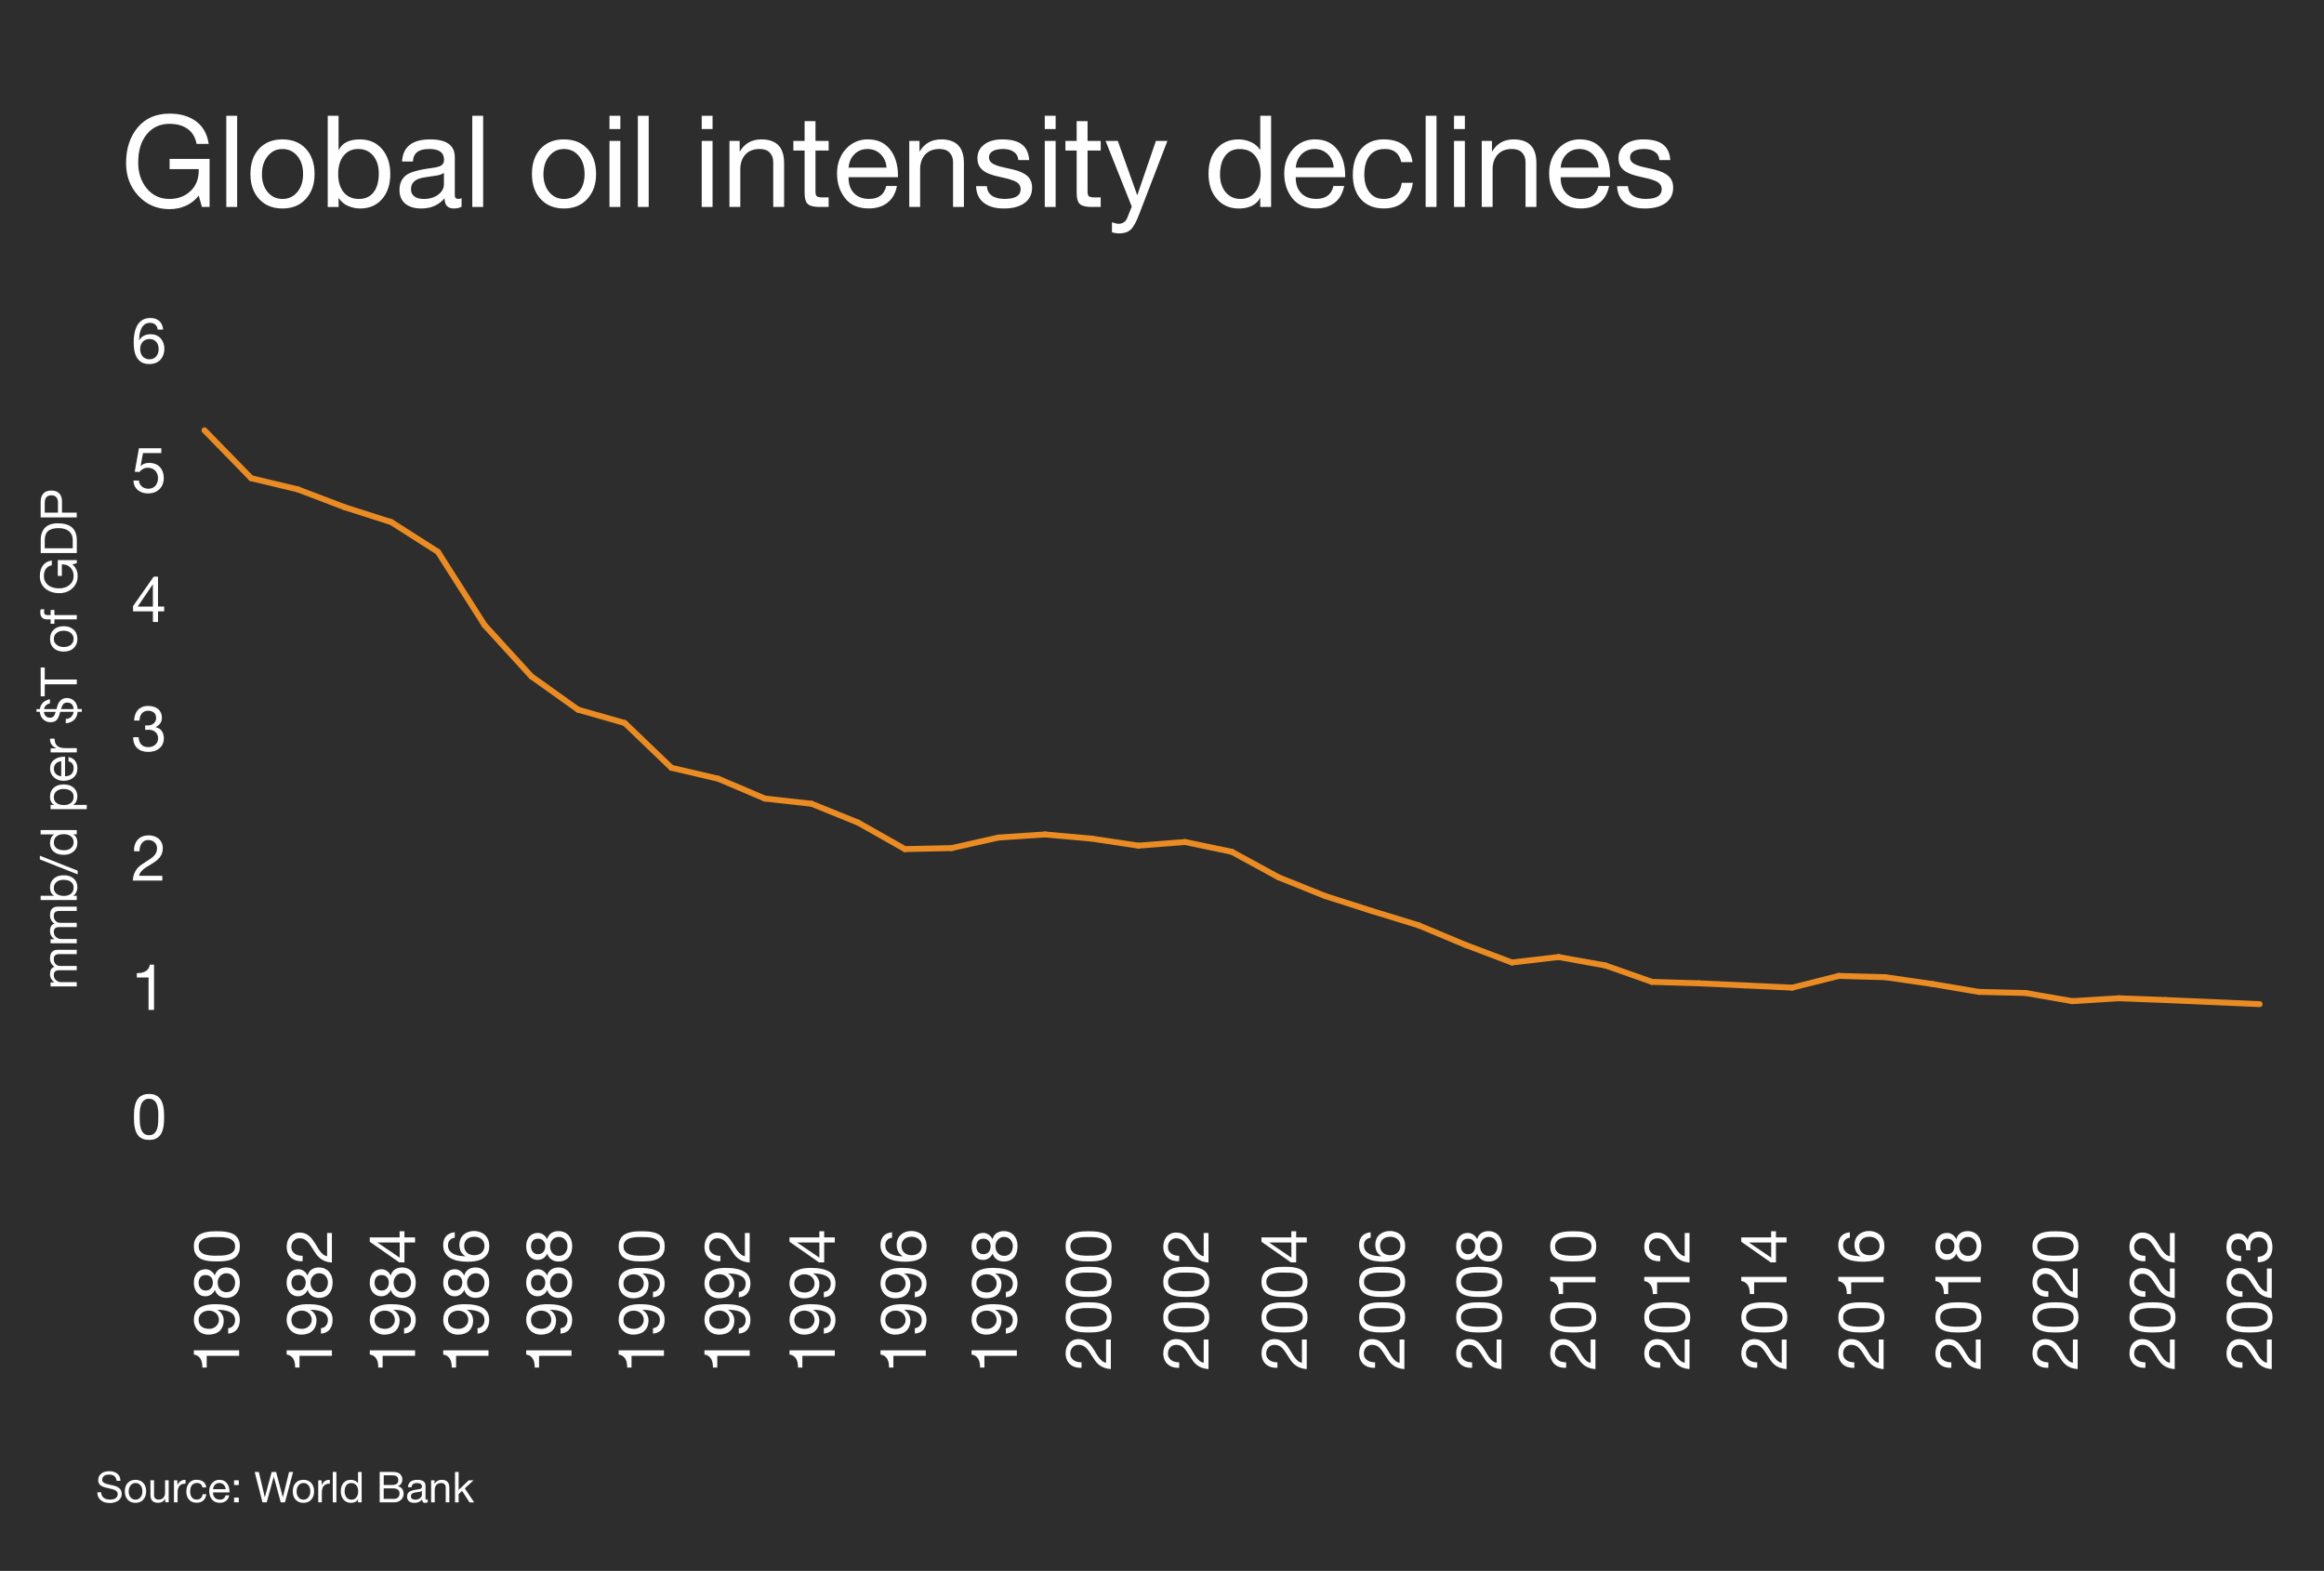 <?xml version="1.0" encoding="UTF-8"?><svg xmlns="http://www.w3.org/2000/svg" width="655" height="442.75" viewBox="0 0 655 442.75"><g id="grey_background"><rect x="-2751.38" y="-305.09" width="6892.59" height="1222.46" style="fill:#2d2d2d;"/></g><g id="Template"><path d="M30.79,414.65c.97,0,1.74.24,2.3.72.57.48.85,1.14.85,1.99h-1.08c-.13-1.17-.84-1.75-2.12-1.75-.62,0-1.09.13-1.42.38s-.5.61-.5,1.09c0,.3.12.56.37.78.25.22,1.04.47,2.38.74.92.18,1.61.47,2.06.86.45.39.68.93.68,1.61,0,.8-.33,1.42-.98,1.87-.66.45-1.44.68-2.36.68-1.08,0-1.94-.27-2.58-.81-.64-.54-.96-1.28-.96-2.21h1.08c0,.66.24,1.17.7,1.53.46.36,1.06.53,1.79.53.7,0,1.23-.13,1.61-.4.38-.27.56-.65.56-1.16,0-.42-.18-.75-.55-.99-.36-.24-.99-.45-1.87-.62-1.26-.25-2.08-.55-2.48-.91-.4-.36-.59-.84-.59-1.43,0-.76.28-1.37.85-1.82s1.32-.68,2.26-.68Z" style="fill:#fff;"/><path d="M38.19,417.08c.93,0,1.66.3,2.2.89s.81,1.38.81,2.36-.27,1.72-.81,2.33c-.54.61-1.27.91-2.2.91s-1.64-.29-2.19-.88-.82-1.37-.82-2.36.27-1.78.81-2.37c.54-.59,1.27-.88,2.2-.88ZM36.26,420.33c0,.7.18,1.26.54,1.69.36.43.82.65,1.39.65s1.02-.21,1.39-.64c.36-.43.55-.99.55-1.7s-.18-1.26-.54-1.7c-.36-.44-.83-.65-1.4-.65s-1.01.22-1.37.66c-.36.44-.55,1-.55,1.69Z" style="fill:#fff;"/><path d="M43.42,417.22v4.22c0,.36.11.65.34.88.22.23.53.34.92.34.6,0,1.06-.18,1.37-.53.31-.35.47-.81.47-1.38v-3.54h1.02v6.2h-.96v-.98h-.02c-.42.75-1.1,1.13-2.02,1.13-1.42,0-2.14-.74-2.14-2.21v-4.14h1.02Z" style="fill:#fff;"/><path d="M52.3,417.08v1.08c-.77,0-1.33.2-1.7.61-.36.4-.55,1.03-.55,1.89v2.77h-1.02v-6.2h.96v1.31h.02c.47-.97,1.18-1.45,2.14-1.45h.14Z" style="fill:#fff;"/><path d="M55.45,417.08c.75,0,1.36.18,1.84.53.47.36.75.89.84,1.6h-1.06c-.18-.82-.69-1.24-1.54-1.24-.63,0-1.11.21-1.44.63s-.49,1.02-.49,1.79c0,.68.16,1.23.48,1.64s.76.62,1.33.62c.5,0,.89-.13,1.18-.4s.46-.64.53-1.12h1.04c-.11.78-.4,1.37-.87,1.79s-1.09.62-1.87.62c-.9,0-1.6-.28-2.12-.85-.52-.56-.78-1.34-.78-2.32s.26-1.83.79-2.43c.52-.6,1.24-.89,2.14-.89Z" style="fill:#fff;"/><path d="M61.88,417.08c.88,0,1.57.32,2.06.95.5.63.74,1.46.74,2.48v.12h-4.64v.07c0,.6.17,1.08.52,1.43.34.36.82.53,1.42.53.89,0,1.42-.4,1.61-1.21h1.01c-.14.7-.44,1.22-.9,1.58-.46.36-1.05.53-1.75.53-.98,0-1.72-.32-2.22-.96-.5-.64-.76-1.42-.76-2.33s.28-1.68.83-2.29c.55-.61,1.25-.91,2.09-.91ZM63.61,419.73c-.03-.5-.21-.92-.55-1.25s-.75-.5-1.25-.5c-.47,0-.87.16-1.2.47-.33.32-.52.74-.56,1.28h3.56Z" style="fill:#fff;"/><path d="M67.3,417.22v1.33h-1.33v-1.33h1.33ZM67.3,422.09v1.33h-1.33v-1.33h1.33Z" style="fill:#fff;"/><path d="M72.95,414.86l1.68,7.13h.02l1.92-7.13h1.24l1.9,7.13h.02l1.74-7.13h1.14l-2.29,8.57h-1.19l-1.96-7.2h-.02l-1.98,7.2h-1.19l-2.2-8.57h1.16Z" style="fill:#fff;"/><path d="M85.52,417.08c.93,0,1.66.3,2.2.89s.81,1.38.81,2.36-.27,1.72-.81,2.33c-.54.61-1.27.91-2.2.91s-1.64-.29-2.19-.88-.82-1.37-.82-2.36.27-1.78.81-2.37c.54-.59,1.27-.88,2.2-.88ZM83.59,420.33c0,.7.18,1.26.54,1.69.36.43.82.65,1.39.65s1.02-.21,1.39-.64c.36-.43.55-.99.55-1.7s-.18-1.26-.54-1.7c-.36-.44-.83-.65-1.4-.65s-1.01.22-1.37.66c-.36.44-.55,1-.55,1.69Z" style="fill:#fff;"/><path d="M92.96,417.08v1.08c-.77,0-1.33.2-1.7.61-.36.4-.55,1.03-.55,1.89v2.77h-1.02v-6.2h.96v1.31h.02c.47-.97,1.18-1.45,2.14-1.45h.14Z" style="fill:#fff;"/><path d="M94.81,414.86v8.57h-1.02v-8.57h1.02Z" style="fill:#fff;"/><path d="M101.93,414.86v8.57h-1.02v-.84h-.02c-.16.32-.41.56-.76.73-.35.17-.75.25-1.22.25-.86,0-1.55-.3-2.07-.9-.52-.6-.79-1.39-.79-2.36s.25-1.76.76-2.35c.51-.59,1.19-.88,2.06-.88.41,0,.8.08,1.17.25s.65.41.85.72h.02v-3.19h1.02ZM97.13,420.38c0,.68.18,1.23.53,1.66.35.42.82.64,1.39.64s1.05-.21,1.39-.64c.34-.43.51-.99.51-1.7s-.17-1.27-.51-1.7c-.34-.43-.83-.65-1.46-.65-.59,0-1.05.21-1.37.64-.32.43-.48,1.01-.48,1.76Z" style="fill:#fff;"/><path d="M110.67,414.86c1.06,0,1.77.22,2.15.65.38.43.57.92.58,1.45,0,.46-.11.85-.33,1.18-.22.33-.53.58-.94.74v.02c.53.11.93.35,1.21.72.28.37.42.82.42,1.34,0,.7-.25,1.29-.74,1.76-.49.47-1.1.7-1.82.7h-4.19v-8.57h3.66ZM110.49,418.54c.58,0,1.01-.11,1.31-.32s.45-.56.45-1.05c0-.45-.13-.79-.38-1.01-.25-.23-.71-.34-1.37-.34h-2.35v2.72h2.34ZM111.05,422.46c.46,0,.84-.14,1.13-.41.29-.27.43-.65.43-1.13,0-.95-.64-1.43-1.91-1.43h-2.56v2.96h2.9Z" style="fill:#fff;"/><path d="M117.61,417.08c1.54,0,2.32.56,2.32,1.67v3.58c0,.23.11.35.32.35.1,0,.21-.02.31-.06v.79c-.2.11-.44.17-.73.17-.58,0-.86-.32-.86-.96-.54.64-1.27.96-2.18.96-.64,0-1.14-.15-1.51-.45-.36-.3-.55-.73-.55-1.29s.18-.99.54-1.32c.36-.33,1.2-.58,2.51-.74.45-.06.75-.14.91-.26.16-.12.23-.29.23-.51,0-.68-.46-1.02-1.38-1.02-.5,0-.88.09-1.13.28-.25.19-.39.49-.41.89h-1.02c.08-1.38.96-2.08,2.64-2.08ZM115.81,421.76c0,.29.1.51.31.67s.5.24.89.24c.55,0,1.01-.14,1.36-.41.36-.27.53-.6.53-.97v-1.07c-.18.13-.42.21-.72.25l-1.04.16c-.46.06-.79.19-1.01.37-.22.18-.32.43-.32.76Z" style="fill:#fff;"/><path d="M124.5,417.08c1.42,0,2.14.74,2.14,2.22v4.13h-1.02v-4.24c0-.34-.11-.63-.32-.86-.22-.23-.53-.35-.95-.35-.58,0-1.03.18-1.35.53-.32.35-.47.81-.47,1.38v3.54h-1.02v-6.2h.96v.98h.02c.45-.75,1.12-1.13,2.02-1.13Z" style="fill:#fff;"/><path d="M129.26,414.86v5.08l2.83-2.71h1.37l-2.46,2.26,2.64,3.95h-1.3l-2.12-3.24-.96.89v2.35h-1.02v-8.57h1.02Z" style="fill:#fff;"/><path d="M47.76,32.02c3.05,0,5.55.73,7.51,2.18,1.96,1.45,3.14,3.57,3.55,6.35h-3.42c-.34-1.82-1.16-3.22-2.48-4.19-1.32-.97-3.04-1.46-5.15-1.46-2.66,0-4.8.98-6.41,2.95-1.61,1.97-2.41,4.62-2.41,7.96,0,2.9.81,5.34,2.43,7.31,1.62,1.97,3.75,2.95,6.39,2.95,2.38,0,4.34-.73,5.9-2.2,1.56-1.46,2.34-3.4,2.34-5.8v-.4h-8.21v-2.88h11.27v13.54h-2.16l-.9-3.2c-.94,1.22-2.12,2.17-3.56,2.83-1.44.66-3,.99-4.68.99-3.5,0-6.42-1.25-8.75-3.74-2.33-2.5-3.49-5.57-3.49-9.22,0-4.08,1.09-7.43,3.26-10.04,2.17-2.62,5.17-3.92,8.98-3.92Z" style="fill:#fff;"/><path d="M66.84,32.63v25.7h-3.06v-25.7h3.06Z" style="fill:#fff;"/><path d="M79.62,39.29c2.78,0,4.99.89,6.61,2.66,1.62,1.78,2.43,4.14,2.43,7.09s-.81,5.16-2.43,6.98c-1.62,1.82-3.82,2.74-6.61,2.74s-4.93-.88-6.57-2.65c-1.64-1.76-2.47-4.12-2.47-7.07s.81-5.35,2.43-7.11c1.62-1.76,3.82-2.65,6.61-2.65ZM73.82,49.05c0,2.09.54,3.78,1.62,5.08s2.47,1.94,4.18,1.94,3.07-.64,4.16-1.93c1.09-1.28,1.64-2.98,1.64-5.09s-.54-3.79-1.62-5.09c-1.08-1.31-2.48-1.96-4.21-1.96s-3.03.66-4.12,1.98c-1.09,1.32-1.64,3.01-1.64,5.08Z" style="fill:#fff;"/><path d="M95.42,32.63v9.61h.07c.98-1.97,2.96-2.95,5.94-2.95,2.59,0,4.67.9,6.23,2.7,1.56,1.8,2.34,4.17,2.34,7.09s-.77,5.24-2.32,7.02c-1.55,1.78-3.61,2.66-6.17,2.66-1.15,0-2.28-.23-3.38-.7-1.1-.47-1.98-1.21-2.63-2.21h-.07v2.48h-3.06v-25.7h3.06ZM95.31,49.01c0,2.16.51,3.88,1.53,5.15,1.02,1.27,2.47,1.91,4.34,1.91,1.78,0,3.15-.63,4.12-1.89.97-1.26,1.46-3.03,1.46-5.31,0-2.04-.52-3.7-1.57-4.97-1.04-1.27-2.45-1.91-4.23-1.91s-3.1.64-4.12,1.91c-1.02,1.27-1.53,2.98-1.53,5.11Z" style="fill:#fff;"/><path d="M121.23,39.29c4.63,0,6.95,1.67,6.95,5v10.73c0,.7.32,1.04.97,1.04.31,0,.62-.06.94-.18v2.38c-.6.34-1.33.5-2.2.5-1.73,0-2.59-.96-2.59-2.88-1.63,1.92-3.82,2.88-6.55,2.88-1.92,0-3.43-.45-4.52-1.35-1.09-.9-1.64-2.19-1.64-3.87s.54-2.98,1.62-3.96,3.59-1.73,7.52-2.23c1.34-.17,2.25-.43,2.72-.77s.7-.86.7-1.53c0-2.04-1.38-3.06-4.14-3.06-1.51,0-2.65.28-3.4.85-.76.56-1.17,1.46-1.24,2.68h-3.06c.24-4.15,2.88-6.23,7.92-6.23ZM115.83,53.33c0,.86.31,1.54.94,2.02.62.48,1.51.72,2.66.72,1.66,0,3.02-.41,4.09-1.22,1.07-.82,1.6-1.79,1.6-2.92v-3.2c-.55.38-1.27.64-2.16.76l-3.13.47c-1.37.19-2.38.56-3.02,1.1-.65.54-.97,1.3-.97,2.29Z" style="fill:#fff;"/><path d="M136.17,32.63v25.7h-3.06v-25.7h3.06Z" style="fill:#fff;"/><path d="M158.96,39.29c2.78,0,4.99.89,6.61,2.66,1.62,1.78,2.43,4.14,2.43,7.09s-.81,5.16-2.43,6.98c-1.62,1.82-3.82,2.74-6.61,2.74s-4.93-.88-6.57-2.65c-1.64-1.76-2.47-4.12-2.47-7.07s.81-5.35,2.43-7.11c1.62-1.76,3.82-2.65,6.61-2.65ZM153.16,49.05c0,2.09.54,3.78,1.62,5.08s2.47,1.94,4.18,1.94,3.07-.64,4.16-1.93c1.09-1.28,1.64-2.98,1.64-5.09s-.54-3.79-1.62-5.09c-1.08-1.31-2.48-1.96-4.21-1.96s-3.03.66-4.12,1.98c-1.09,1.32-1.64,3.01-1.64,5.08Z" style="fill:#fff;"/><path d="M174.84,32.63v3.74h-3.06v-3.74h3.06ZM174.84,39.72v18.61h-3.06v-18.61h3.06Z" style="fill:#fff;"/><path d="M182.83,32.63v25.7h-3.06v-25.7h3.06Z" style="fill:#fff;"/><path d="M200.83,32.63v3.74h-3.06v-3.74h3.06ZM200.83,39.72v18.61h-3.06v-18.61h3.06Z" style="fill:#fff;"/><path d="M214.58,39.29c4.27,0,6.41,2.22,6.41,6.66v12.38h-3.06v-12.71c0-1.03-.32-1.9-.97-2.59-.65-.7-1.6-1.04-2.84-1.04-1.75,0-3.1.53-4.05,1.58-.95,1.06-1.42,2.44-1.42,4.14v10.62h-3.06v-18.61h2.88v2.95h.07c1.34-2.26,3.36-3.38,6.05-3.38Z" style="fill:#fff;"/><path d="M229.84,34.14v5.58h3.71v2.7h-3.71v11.66c0,.55.11.95.32,1.19.22.24.76.36,1.62.36h1.76v2.7h-2.52c-1.58,0-2.69-.26-3.31-.79s-.94-1.56-.94-3.1v-12.02h-3.17v-2.7h3.17v-5.58h3.06Z" style="fill:#fff;"/><path d="M244.67,39.29c2.64,0,4.7.95,6.19,2.84,1.49,1.9,2.23,4.38,2.23,7.45v.36h-13.93v.22c0,1.8.52,3.23,1.55,4.3,1.03,1.07,2.45,1.6,4.25,1.6,2.66,0,4.27-1.21,4.82-3.64h3.02c-.41,2.09-1.31,3.67-2.7,4.73-1.39,1.07-3.14,1.6-5.26,1.6-2.93,0-5.15-.96-6.66-2.88-1.51-1.92-2.27-4.25-2.27-6.98s.83-5.05,2.48-6.88c1.66-1.82,3.74-2.74,6.26-2.74ZM249.86,47.25c-.1-1.51-.64-2.77-1.64-3.76-1-1-2.25-1.49-3.76-1.49-1.42,0-2.62.47-3.6,1.42s-1.55,2.23-1.69,3.83h10.69Z" style="fill:#fff;"/><path d="M265.26,39.29c4.27,0,6.41,2.22,6.41,6.66v12.38h-3.06v-12.71c0-1.03-.32-1.9-.97-2.59-.65-.7-1.6-1.04-2.84-1.04-1.75,0-3.1.53-4.05,1.58-.95,1.06-1.42,2.44-1.42,4.14v10.62h-3.06v-18.61h2.88v2.95h.07c1.34-2.26,3.36-3.38,6.05-3.38Z" style="fill:#fff;"/><path d="M282.47,39.29c2.52,0,4.39.49,5.6,1.46,1.21.97,1.88,2.43,2,4.37h-3.06v-.04c-.1-1.01-.53-1.78-1.31-2.3-.78-.53-1.78-.79-3.01-.79s-2.19.21-2.9.61c-.71.41-1.06,1-1.06,1.76,0,.7.31,1.25.94,1.67.62.42,1.57.77,2.84,1.06l2.88.65c1.8.41,3.17,1.01,4.1,1.82.94.8,1.4,1.91,1.4,3.33,0,1.85-.71,3.29-2.12,4.32-1.42,1.03-3.35,1.55-5.8,1.55s-4.26-.52-5.65-1.57c-1.39-1.04-2.14-2.62-2.23-4.73h3.06c.05,1.15.5,2.04,1.37,2.66s2.08.94,3.64.94c3,0,4.5-.92,4.5-2.77,0-.82-.37-1.46-1.1-1.94-.73-.48-2.3-.97-4.7-1.48-2.28-.46-3.91-1.09-4.9-1.91-.98-.82-1.48-1.94-1.48-3.38,0-1.58.63-2.86,1.89-3.83,1.26-.97,2.96-1.46,5.09-1.46Z" style="fill:#fff;"/><path d="M297.52,32.63v3.74h-3.06v-3.74h3.06ZM297.52,39.72v18.61h-3.06v-18.61h3.06Z" style="fill:#fff;"/><path d="M306.52,34.14v5.58h3.71v2.7h-3.71v11.66c0,.55.11.95.32,1.19.22.24.76.36,1.62.36h1.76v2.7h-2.52c-1.58,0-2.69-.26-3.31-.79s-.94-1.56-.94-3.1v-12.02h-3.17v-2.7h3.17v-5.58h3.06Z" style="fill:#fff;"/><path d="M315.05,39.72l5.44,15.23h.07l5.22-15.23h3.24l-7.92,20.59c-.84,2.23-1.65,3.7-2.43,4.41-.78.71-1.83,1.06-3.15,1.06-.82,0-1.52-.11-2.12-.32v-2.81c.86.29,1.46.43,1.8.43,1.27,0,2.14-.62,2.59-1.87l1.19-2.99-7.38-18.5h3.46Z" style="fill:#fff;"/><path d="M358.25,32.63v25.7h-3.06v-2.52h-.07c-.48.96-1.24,1.69-2.29,2.2s-2.26.76-3.65.76c-2.57,0-4.64-.9-6.21-2.7-1.57-1.8-2.36-4.16-2.36-7.09s.76-5.27,2.29-7.04c1.52-1.76,3.58-2.65,6.17-2.65,1.22,0,2.39.25,3.51.76,1.12.5,1.96,1.22,2.54,2.16h.07v-9.58h3.06ZM343.85,49.19c0,2.04.53,3.7,1.58,4.97,1.06,1.27,2.45,1.91,4.18,1.91s3.14-.64,4.16-1.93c1.02-1.28,1.53-2.98,1.53-5.09s-.51-3.82-1.53-5.11c-1.02-1.3-2.48-1.94-4.37-1.94-1.78,0-3.14.64-4.1,1.93s-1.44,3.04-1.44,5.27Z" style="fill:#fff;"/><path d="M370.71,39.29c2.64,0,4.7.95,6.19,2.84,1.49,1.9,2.23,4.38,2.23,7.45v.36h-13.93v.22c0,1.8.52,3.23,1.55,4.3,1.03,1.07,2.45,1.6,4.25,1.6,2.66,0,4.27-1.21,4.82-3.64h3.02c-.41,2.09-1.31,3.67-2.7,4.73-1.39,1.07-3.14,1.6-5.26,1.6-2.93,0-5.15-.96-6.66-2.88-1.51-1.92-2.27-4.25-2.27-6.98s.83-5.05,2.48-6.88c1.66-1.82,3.74-2.74,6.26-2.74ZM375.89,47.25c-.1-1.51-.64-2.77-1.64-3.76-1-1-2.25-1.49-3.76-1.49-1.42,0-2.62.47-3.6,1.42s-1.55,2.23-1.69,3.83h10.69Z" style="fill:#fff;"/><path d="M390.07,39.29c2.26,0,4.09.53,5.51,1.6,1.42,1.07,2.26,2.67,2.52,4.81h-3.17c-.53-2.47-2.06-3.71-4.61-3.71-1.9,0-3.34.63-4.32,1.89s-1.48,3.05-1.48,5.38c0,2.04.48,3.68,1.44,4.93.96,1.25,2.29,1.87,4,1.87,1.49,0,2.66-.4,3.53-1.19s1.39-1.91,1.58-3.35h3.13c-.34,2.33-1.21,4.12-2.61,5.36-1.4,1.25-3.27,1.87-5.6,1.87-2.69,0-4.81-.85-6.37-2.54-1.56-1.69-2.34-4.01-2.34-6.97s.79-5.5,2.36-7.29c1.57-1.79,3.71-2.68,6.43-2.68Z" style="fill:#fff;"/><path d="M404.87,32.63v25.7h-3.06v-25.7h3.06Z" style="fill:#fff;"/><path d="M412.86,32.63v3.74h-3.06v-3.74h3.06ZM412.86,39.72v18.61h-3.06v-18.61h3.06Z" style="fill:#fff;"/><path d="M426.61,39.29c4.27,0,6.41,2.22,6.41,6.66v12.38h-3.06v-12.71c0-1.03-.32-1.9-.97-2.59-.65-.7-1.6-1.04-2.84-1.04-1.75,0-3.1.53-4.05,1.58-.95,1.06-1.42,2.44-1.42,4.14v10.62h-3.06v-18.61h2.88v2.95h.07c1.34-2.26,3.36-3.38,6.05-3.38Z" style="fill:#fff;"/><path d="M445.37,39.29c2.64,0,4.7.95,6.19,2.84,1.49,1.9,2.23,4.38,2.23,7.45v.36h-13.93v.22c0,1.8.52,3.23,1.55,4.3,1.03,1.07,2.45,1.6,4.25,1.6,2.66,0,4.27-1.21,4.82-3.64h3.02c-.41,2.09-1.31,3.67-2.7,4.73-1.39,1.07-3.14,1.6-5.26,1.6-2.93,0-5.15-.96-6.66-2.88-1.51-1.92-2.27-4.25-2.27-6.98s.83-5.05,2.48-6.88c1.66-1.82,3.74-2.74,6.26-2.74ZM450.55,47.25c-.1-1.51-.64-2.77-1.64-3.76-1-1-2.25-1.49-3.76-1.49-1.42,0-2.62.47-3.6,1.42s-1.55,2.23-1.69,3.83h10.69Z" style="fill:#fff;"/><path d="M463.15,39.29c2.52,0,4.39.49,5.6,1.46,1.21.97,1.88,2.43,2,4.37h-3.06v-.04c-.1-1.01-.53-1.78-1.31-2.3-.78-.53-1.78-.79-3.01-.79s-2.19.21-2.9.61c-.71.41-1.06,1-1.06,1.76,0,.7.31,1.25.94,1.67.62.42,1.57.77,2.84,1.06l2.88.65c1.8.41,3.17,1.01,4.1,1.82.94.8,1.4,1.91,1.4,3.33,0,1.85-.71,3.29-2.12,4.32-1.42,1.03-3.35,1.55-5.8,1.55s-4.26-.52-5.65-1.57c-1.39-1.04-2.14-2.62-2.23-4.73h3.06c.05,1.15.5,2.04,1.37,2.66s2.08.94,3.64.94c3,0,4.5-.92,4.5-2.77,0-.82-.37-1.46-1.1-1.94-.73-.48-2.3-.97-4.7-1.48-2.28-.46-3.91-1.09-4.9-1.91-.98-.82-1.48-1.94-1.48-3.38,0-1.58.63-2.86,1.89-3.83,1.26-.97,2.96-1.46,5.09-1.46Z" style="fill:#fff;"/><path d="M37.79,313.36c.02-.5.08-1,.18-1.48.1-.48.23-.94.41-1.37.18-.43.43-.81.74-1.13s.7-.58,1.18-.77c.47-.19,1.04-.29,1.7-.29s1.23.1,1.7.29c.47.19.87.45,1.18.77s.56.7.74,1.13c.18.43.32.89.41,1.37.1.48.16.97.18,1.48s.04.99.04,1.46-.01.95-.04,1.46-.08,1-.18,1.48c-.1.48-.23.93-.41,1.36-.18.43-.43.8-.74,1.12-.31.32-.7.58-1.17.76-.47.19-1.04.28-1.71.28s-1.23-.09-1.7-.28c-.47-.19-.87-.44-1.18-.76-.31-.32-.56-.7-.74-1.12-.18-.43-.32-.88-.41-1.36-.1-.48-.16-.97-.18-1.48-.02-.5-.04-.99-.04-1.46s.01-.95.04-1.46ZM39.42,316.42c.03.59.13,1.15.29,1.67.16.52.42.96.78,1.32.36.36.86.54,1.51.54s1.15-.18,1.51-.54c.36-.36.62-.8.78-1.32.16-.52.26-1.08.29-1.67s.04-1.13.04-1.61c0-.31,0-.66,0-1.04,0-.38-.04-.76-.09-1.13-.05-.38-.13-.75-.23-1.11-.1-.36-.25-.68-.45-.94-.2-.27-.45-.49-.75-.66-.3-.17-.67-.25-1.1-.25s-.8.08-1.1.25c-.3.17-.55.39-.75.66-.2.27-.35.58-.45.94-.1.36-.18.73-.23,1.11-.05.38-.08.76-.09,1.13,0,.38,0,.72,0,1.04,0,.48.02,1.02.04,1.61Z" style="fill:#fff;"/><path d="M41.87,284.64v-9.14h-3.31v-1.22c.43,0,.85-.03,1.26-.1.41-.07.78-.19,1.11-.37.33-.18.61-.43.84-.74.23-.31.38-.71.47-1.19h1.17v12.76h-1.53Z" style="fill:#fff;"/><path d="M37.99,238.15c.17-.55.43-1.03.78-1.43.35-.4.79-.72,1.32-.94.53-.23,1.13-.34,1.8-.34.55,0,1.07.08,1.56.24.49.16.91.4,1.27.7.36.31.64.69.85,1.14.21.46.31.98.31,1.58,0,.56-.09,1.06-.26,1.49-.17.43-.4.82-.69,1.16-.29.34-.62.65-.99.93-.37.28-.76.54-1.15.79-.4.24-.79.48-1.19.71s-.76.48-1.09.75c-.33.26-.61.55-.85.85-.23.31-.39.66-.46,1.05h6.55v1.35h-8.33c.06-.76.19-1.4.4-1.94.21-.53.48-1,.8-1.4.32-.4.69-.74,1.1-1.04.41-.3.83-.58,1.28-.85.54-.34,1.01-.64,1.42-.93.41-.28.75-.57,1.02-.85s.47-.6.61-.94c.14-.34.21-.73.21-1.17,0-.35-.07-.66-.2-.95-.13-.28-.31-.52-.53-.73-.22-.2-.48-.36-.78-.47s-.62-.16-.95-.16c-.44,0-.83.09-1.14.28-.32.19-.58.43-.78.73s-.35.64-.44,1.02c-.09.38-.13.76-.12,1.14h-1.53c-.04-.65.03-1.25.2-1.8Z" style="fill:#fff;"/><path d="M41.08,204.47h.5c.32,0,.63-.04.93-.14.29-.09.55-.22.77-.4.22-.17.4-.39.53-.66.13-.26.2-.56.2-.9,0-.68-.22-1.2-.65-1.54-.43-.34-.97-.51-1.62-.51-.41,0-.77.08-1.07.23-.31.15-.56.35-.76.6-.2.25-.34.55-.44.88-.1.34-.14.69-.14,1.06h-1.53c.02-.61.12-1.17.3-1.67s.42-.94.75-1.3c.32-.36.73-.64,1.21-.85.49-.2,1.05-.31,1.68-.31.55,0,1.06.07,1.54.21.47.14.88.35,1.23.62.35.28.62.63.82,1.06.2.43.3.94.3,1.53s-.17,1.09-.5,1.53c-.34.44-.76.78-1.26,1.01v.04c.78.17,1.36.53,1.74,1.1.38.56.57,1.23.57,2,0,.64-.12,1.2-.35,1.68-.23.49-.55.89-.95,1.21-.4.32-.86.57-1.4.73-.53.16-1.1.24-1.7.24-.65,0-1.24-.09-1.76-.27-.53-.18-.98-.45-1.35-.8s-.66-.79-.85-1.31c-.2-.52-.29-1.1-.28-1.76h1.53c.02.83.26,1.5.72,2.02s1.12.78,2,.78c.37,0,.73-.06,1.06-.17.34-.11.63-.28.88-.49s.45-.47.6-.77c.15-.31.23-.65.23-1.04s-.07-.75-.22-1.05c-.14-.31-.34-.56-.58-.77-.24-.21-.53-.37-.85-.47-.33-.1-.69-.15-1.07-.15-.32,0-.63.02-.92.05v-1.3c.06.01.11.02.16.02Z" style="fill:#fff;"/><path d="M46.27,170.96v1.35h-1.73v2.99h-1.44v-2.99h-5.6v-1.48l5.81-8.3h1.22v8.42h1.73ZM43.1,164.71h-.04l-4.25,6.25h4.28v-6.25Z" style="fill:#fff;"/><path d="M40.31,127.65l-.68,3.67.04.04c.28-.31.63-.54,1.07-.69.44-.15.87-.22,1.31-.22.56,0,1.1.09,1.6.27.5.18.94.45,1.31.82.37.37.67.82.88,1.37.22.55.32,1.19.32,1.92,0,.54-.09,1.07-.28,1.58-.19.51-.46.96-.84,1.36s-.84.71-1.4.95c-.56.23-1.21.35-1.95.35-.55,0-1.07-.08-1.56-.24-.49-.16-.92-.4-1.29-.7-.37-.31-.67-.69-.88-1.14-.22-.46-.33-.97-.34-1.55h1.53c.02.32.1.63.24.91.14.28.32.53.56.74s.51.37.83.49c.32.11.67.17,1.05.17.36,0,.71-.06,1.04-.19.33-.13.62-.31.86-.57.25-.25.44-.57.58-.94s.22-.82.22-1.32c0-.42-.07-.81-.21-1.16-.14-.35-.33-.66-.58-.92-.25-.26-.56-.46-.91-.6s-.75-.22-1.18-.22c-.5,0-.95.11-1.34.33-.39.22-.73.51-1.03.87l-1.31-.07,1.19-6.62h6.3v1.35h-5.15Z" style="fill:#fff;"/><path d="M43.78,91.51c-.37-.35-.86-.52-1.48-.52-.65,0-1.17.16-1.57.48-.4.32-.71.72-.93,1.21s-.38,1.01-.46,1.58-.13,1.09-.14,1.58l.04.04c.36-.59.81-1.01,1.34-1.28.53-.26,1.15-.4,1.85-.4.61,0,1.16.1,1.65.31s.89.5,1.22.87c.33.37.58.81.76,1.31.18.5.27,1.05.27,1.64,0,.47-.07.95-.22,1.46s-.38.96-.71,1.38-.77.76-1.31,1.03c-.55.27-1.22.41-2.02.41-.95,0-1.71-.19-2.29-.58s-1.02-.88-1.33-1.48-.52-1.26-.62-1.98-.15-1.42-.15-2.09c0-.88.07-1.73.23-2.55.15-.82.4-1.55.76-2.19.36-.64.84-1.15,1.44-1.53.6-.38,1.36-.58,2.27-.58,1.06,0,1.9.28,2.52.84.62.56.98,1.37,1.08,2.42h-1.53c-.07-.58-.29-1.04-.67-1.39ZM41.01,95.77c-.32.15-.6.35-.83.61-.23.26-.4.56-.51.92s-.17.73-.17,1.12.06.77.18,1.12c.12.35.29.65.51.9s.5.45.83.6.71.23,1.12.23.79-.08,1.11-.23.58-.36.8-.62c.22-.26.38-.57.49-.91.11-.34.17-.7.17-1.07,0-.4-.05-.77-.15-1.12s-.26-.66-.48-.92c-.22-.26-.49-.46-.81-.62-.32-.16-.7-.23-1.13-.23s-.81.08-1.13.23Z" style="fill:#fff;"/><line x1="70.79" y1="134.78" x2="57.63" y2="121.28" style="fill:none; stroke:#ea8c23; stroke-linecap:round; stroke-miterlimit:10; stroke-width:1.67px;"/><line x1="83.95" y1="137.93" x2="70.79" y2="134.78" style="fill:none; stroke:#ea8c23; stroke-linecap:round; stroke-miterlimit:10; stroke-width:1.67px;"/><line x1="97.11" y1="142.95" x2="83.95" y2="137.93" style="fill:none; stroke:#ea8c23; stroke-linecap:round; stroke-miterlimit:10; stroke-width:1.67px;"/><line x1="110.27" y1="147.15" x2="97.11" y2="142.95" style="fill:none; stroke:#ea8c23; stroke-linecap:round; stroke-miterlimit:10; stroke-width:1.67px;"/><line x1="123.43" y1="155.54" x2="110.27" y2="147.15" style="fill:none; stroke:#ea8c23; stroke-linecap:round; stroke-miterlimit:10; stroke-width:1.67px;"/><line x1="136.59" y1="176.21" x2="123.43" y2="155.54" style="fill:none; stroke:#ea8c23; stroke-linecap:round; stroke-miterlimit:10; stroke-width:1.67px;"/><line x1="149.75" y1="190.62" x2="136.59" y2="176.21" style="fill:none; stroke:#ea8c23; stroke-linecap:round; stroke-miterlimit:10; stroke-width:1.67px;"/><line x1="162.92" y1="200.02" x2="149.75" y2="190.62" style="fill:none; stroke:#ea8c23; stroke-linecap:round; stroke-miterlimit:10; stroke-width:1.67px;"/><line x1="176.08" y1="203.78" x2="162.92" y2="200.02" style="fill:none; stroke:#ea8c23; stroke-linecap:round; stroke-miterlimit:10; stroke-width:1.67px;"/><line x1="189.24" y1="216.4" x2="176.08" y2="203.78" style="fill:none; stroke:#ea8c23; stroke-linecap:round; stroke-miterlimit:10; stroke-width:1.67px;"/><line x1="202.4" y1="219.47" x2="189.24" y2="216.4" style="fill:none; stroke:#ea8c23; stroke-linecap:round; stroke-miterlimit:10; stroke-width:1.67px;"/><line x1="215.56" y1="225.07" x2="202.4" y2="219.47" style="fill:none; stroke:#ea8c23; stroke-linecap:round; stroke-miterlimit:10; stroke-width:1.67px;"/><line x1="228.72" y1="226.53" x2="215.56" y2="225.07" style="fill:none; stroke:#ea8c23; stroke-linecap:round; stroke-miterlimit:10; stroke-width:1.67px;"/><line x1="241.88" y1="231.86" x2="228.72" y2="226.53" style="fill:none; stroke:#ea8c23; stroke-linecap:round; stroke-miterlimit:10; stroke-width:1.67px;"/><line x1="255.04" y1="239.31" x2="241.88" y2="231.86" style="fill:none; stroke:#ea8c23; stroke-linecap:round; stroke-miterlimit:10; stroke-width:1.67px;"/><line x1="268.2" y1="239.03" x2="255.04" y2="239.31" style="fill:none; stroke:#ea8c23; stroke-linecap:round; stroke-miterlimit:10; stroke-width:1.67px;"/><line x1="281.36" y1="236.07" x2="268.2" y2="239.03" style="fill:none; stroke:#ea8c23; stroke-linecap:round; stroke-miterlimit:10; stroke-width:1.67px;"/><line x1="294.52" y1="235.19" x2="281.36" y2="236.07" style="fill:none; stroke:#ea8c23; stroke-linecap:round; stroke-miterlimit:10; stroke-width:1.67px;"/><line x1="307.69" y1="236.36" x2="294.52" y2="235.19" style="fill:none; stroke:#ea8c23; stroke-linecap:round; stroke-miterlimit:10; stroke-width:1.67px;"/><line x1="320.85" y1="238.34" x2="307.69" y2="236.36" style="fill:none; stroke:#ea8c23; stroke-linecap:round; stroke-miterlimit:10; stroke-width:1.67px;"/><line x1="334.01" y1="237.32" x2="320.85" y2="238.34" style="fill:none; stroke:#ea8c23; stroke-linecap:round; stroke-miterlimit:10; stroke-width:1.67px;"/><line x1="347.17" y1="240.07" x2="334.01" y2="237.32" style="fill:none; stroke:#ea8c23; stroke-linecap:round; stroke-miterlimit:10; stroke-width:1.67px;"/><line x1="360.33" y1="247.25" x2="347.17" y2="240.07" style="fill:none; stroke:#ea8c23; stroke-linecap:round; stroke-miterlimit:10; stroke-width:1.67px;"/><line x1="373.49" y1="252.54" x2="360.33" y2="247.25" style="fill:none; stroke:#ea8c23; stroke-linecap:round; stroke-miterlimit:10; stroke-width:1.67px;"/><line x1="386.65" y1="256.75" x2="373.49" y2="252.54" style="fill:none; stroke:#ea8c23; stroke-linecap:round; stroke-miterlimit:10; stroke-width:1.67px;"/><line x1="399.81" y1="260.79" x2="386.65" y2="256.75" style="fill:none; stroke:#ea8c23; stroke-linecap:round; stroke-miterlimit:10; stroke-width:1.67px;"/><line x1="412.97" y1="266.29" x2="399.81" y2="260.79" style="fill:none; stroke:#ea8c23; stroke-linecap:round; stroke-miterlimit:10; stroke-width:1.67px;"/><line x1="426.13" y1="271.27" x2="412.97" y2="266.29" style="fill:none; stroke:#ea8c23; stroke-linecap:round; stroke-miterlimit:10; stroke-width:1.67px;"/><line x1="439.29" y1="269.74" x2="426.13" y2="271.27" style="fill:none; stroke:#ea8c23; stroke-linecap:round; stroke-miterlimit:10; stroke-width:1.67px;"/><line x1="452.46" y1="272.11" x2="439.29" y2="269.74" style="fill:none; stroke:#ea8c23; stroke-linecap:round; stroke-miterlimit:10; stroke-width:1.67px;"/><line x1="465.62" y1="276.74" x2="452.46" y2="272.11" style="fill:none; stroke:#ea8c23; stroke-linecap:round; stroke-miterlimit:10; stroke-width:1.67px;"/><line x1="478.78" y1="277.14" x2="465.62" y2="276.74" style="fill:none; stroke:#ea8c23; stroke-linecap:round; stroke-miterlimit:10; stroke-width:1.67px;"/><line x1="491.94" y1="277.74" x2="478.78" y2="277.14" style="fill:none; stroke:#ea8c23; stroke-linecap:round; stroke-miterlimit:10; stroke-width:1.67px;"/><line x1="505.1" y1="278.36" x2="491.94" y2="277.74" style="fill:none; stroke:#ea8c23; stroke-linecap:round; stroke-miterlimit:10; stroke-width:1.67px;"/><line x1="518.26" y1="275.06" x2="505.1" y2="278.36" style="fill:none; stroke:#ea8c23; stroke-linecap:round; stroke-miterlimit:10; stroke-width:1.67px;"/><line x1="531.42" y1="275.42" x2="518.26" y2="275.06" style="fill:none; stroke:#ea8c23; stroke-linecap:round; stroke-miterlimit:10; stroke-width:1.67px;"/><line x1="544.58" y1="277.33" x2="531.42" y2="275.42" style="fill:none; stroke:#ea8c23; stroke-linecap:round; stroke-miterlimit:10; stroke-width:1.67px;"/><line x1="557.74" y1="279.56" x2="544.58" y2="277.33" style="fill:none; stroke:#ea8c23; stroke-linecap:round; stroke-miterlimit:10; stroke-width:1.67px;"/><line x1="570.9" y1="279.87" x2="557.74" y2="279.56" style="fill:none; stroke:#ea8c23; stroke-linecap:round; stroke-miterlimit:10; stroke-width:1.67px;"/><line x1="584.07" y1="282.17" x2="570.9" y2="279.87" style="fill:none; stroke:#ea8c23; stroke-linecap:round; stroke-miterlimit:10; stroke-width:1.67px;"/><line x1="597.23" y1="281.36" x2="584.07" y2="282.17" style="fill:none; stroke:#ea8c23; stroke-linecap:round; stroke-miterlimit:10; stroke-width:1.67px;"/><line x1="610.39" y1="281.86" x2="597.23" y2="281.36" style="fill:none; stroke:#ea8c23; stroke-linecap:round; stroke-miterlimit:10; stroke-width:1.67px;"/><line x1="636.86" y1="283.01" x2="610.39" y2="281.86" style="fill:none; stroke:#ea8c23; stroke-linecap:round; stroke-miterlimit:10; stroke-width:1.67px;"/><path d="M67.4,382.13h-9.14v3.31h-1.22c0-.43-.03-.85-.1-1.26-.07-.41-.19-.78-.37-1.11s-.43-.61-.74-.84c-.31-.23-.71-.38-1.19-.47v-1.17h12.76v1.53Z" style="fill:#fff;"/><path d="M65.76,373.6c.34-.44.5-.97.5-1.58,0-.94-.41-1.64-1.22-2.11s-2.05-.73-3.72-.77l-.04.04c.54.29.97.7,1.29,1.22.32.53.48,1.11.48,1.73s-.1,1.22-.31,1.73-.5.93-.87,1.27-.82.6-1.35.77c-.53.17-1.1.26-1.73.26s-1.17-.1-1.68-.31c-.51-.21-.95-.49-1.31-.87-.37-.37-.65-.82-.85-1.33-.2-.52-.31-1.08-.31-1.69s.09-1.16.28-1.69c.19-.53.51-.99.96-1.39.46-.4,1.08-.71,1.86-.95.79-.23,1.79-.35,3-.35,2.21,0,3.9.35,5.08,1.05,1.18.7,1.77,1.83,1.77,3.38,0,1.07-.27,1.96-.81,2.66-.54.71-1.36,1.11-2.47,1.21v-1.53c.62-.06,1.1-.31,1.44-.76ZM57.78,369.58c-.35.11-.66.28-.93.5-.27.22-.48.5-.64.82-.16.32-.23.7-.23,1.13,0,.46.08.84.25,1.16.17.32.39.58.68.78.28.2.6.34.96.43s.74.13,1.13.13c.35,0,.68-.06,1.01-.19.32-.12.61-.3.86-.52s.45-.49.6-.79c.15-.31.23-.65.23-1.02,0-.4-.07-.76-.23-1.08-.15-.32-.35-.6-.61-.83-.26-.23-.56-.4-.9-.52-.34-.12-.7-.18-1.07-.18-.4,0-.77.06-1.12.17Z" style="fill:#fff;"/><path d="M56.5,365.05c-.4-.2-.74-.48-1.02-.83-.28-.35-.49-.75-.63-1.2s-.22-.92-.22-1.41c0-.7.09-1.29.28-1.78s.43-.89.74-1.2c.31-.31.65-.53,1.04-.68.39-.14.79-.22,1.2-.22.58,0,1.1.16,1.57.48.47.32.83.75,1.07,1.29.24-.77.63-1.34,1.18-1.71.55-.37,1.22-.56,2.01-.56.62,0,1.18.11,1.66.33.48.22.89.52,1.22.9.33.38.58.82.75,1.34.17.52.25,1.07.25,1.66s-.08,1.18-.23,1.71c-.16.53-.4.99-.72,1.38-.32.39-.73.7-1.22.92-.49.22-1.05.33-1.7.33-.76,0-1.41-.19-1.97-.58s-.96-.94-1.21-1.66c-.22.54-.57.97-1.05,1.3-.49.32-1.02.49-1.59.49-.53,0-.99-.1-1.4-.31ZM58.85,363.56c.26-.12.47-.28.64-.49s.29-.44.38-.72c.08-.28.13-.57.13-.88,0-.61-.18-1.12-.54-1.51-.36-.4-.86-.59-1.51-.59s-1.14.2-1.47.6-.5.91-.5,1.54c0,.3.04.59.13.86.08.28.21.51.38.71.17.2.37.36.61.48.24.12.52.18.85.18.35,0,.65-.06.91-.18ZM65.6,363.42c.44-.51.66-1.16.66-1.95,0-.38-.06-.73-.19-1.05-.13-.32-.3-.59-.52-.83-.22-.23-.48-.41-.78-.54-.3-.13-.63-.19-.99-.19s-.67.07-.96.21c-.29.14-.55.33-.77.57-.22.24-.39.52-.51.84s-.19.66-.19,1.02.06.72.17,1.05c.11.33.28.62.5.86.22.25.47.44.77.58.3.14.64.21,1.01.21.77,0,1.37-.25,1.81-.77Z" style="fill:#fff;"/><path d="M59.67,355.49c-.5-.02-1-.08-1.48-.18-.48-.1-.94-.23-1.37-.41-.43-.18-.81-.43-1.13-.74-.32-.31-.58-.7-.77-1.18-.19-.47-.29-1.04-.29-1.7s.1-1.23.29-1.7c.19-.47.45-.87.77-1.18.32-.31.7-.56,1.13-.74.43-.18.89-.32,1.37-.41.48-.1.97-.16,1.48-.18.5-.02.99-.04,1.46-.04s.95.01,1.46.04c.5.02,1,.08,1.48.18.48.1.93.23,1.36.41.43.18.8.43,1.12.74.32.31.58.7.77,1.17s.28,1.04.28,1.71-.09,1.23-.28,1.7-.44.87-.77,1.18c-.32.31-.7.56-1.12.74-.43.18-.88.32-1.36.41-.48.1-.97.16-1.48.18-.5.02-.99.04-1.46.04s-.95-.01-1.46-.04ZM62.72,353.86c.59-.03,1.15-.13,1.67-.29s.96-.42,1.32-.78c.36-.36.54-.86.54-1.51s-.18-1.15-.54-1.51c-.36-.36-.8-.62-1.32-.78s-1.08-.26-1.67-.29c-.59-.03-1.13-.04-1.61-.04-.31,0-.66,0-1.03,0s-.76.04-1.13.09c-.38.05-.75.13-1.11.23s-.67.25-.94.45c-.27.2-.49.45-.66.75-.17.3-.25.67-.25,1.1s.08.8.25,1.1c.17.3.39.55.66.75s.58.35.94.45.73.18,1.11.23c.38.05.76.08,1.13.09s.72,0,1.03,0c.48,0,1.02-.01,1.61-.04Z" style="fill:#fff;"/><path d="M93.55,382.13h-9.14v3.31h-1.22c0-.43-.03-.85-.1-1.26-.07-.41-.19-.78-.37-1.11s-.43-.61-.74-.84c-.31-.23-.71-.38-1.19-.47v-1.17h12.76v1.53Z" style="fill:#fff;"/><path d="M91.91,373.6c.34-.44.5-.97.5-1.58,0-.94-.41-1.64-1.22-2.11s-2.05-.73-3.72-.77l-.04.04c.54.29.97.7,1.29,1.22.32.53.48,1.11.48,1.73s-.1,1.22-.31,1.73-.5.93-.87,1.27-.82.6-1.35.77c-.53.17-1.1.26-1.73.26s-1.17-.1-1.68-.31c-.51-.21-.95-.49-1.31-.87-.37-.37-.65-.82-.85-1.33-.2-.52-.31-1.08-.31-1.69s.09-1.16.28-1.69c.19-.53.51-.99.96-1.39.46-.4,1.08-.71,1.86-.95.79-.23,1.79-.35,3-.35,2.21,0,3.9.35,5.08,1.05,1.18.7,1.77,1.83,1.77,3.38,0,1.07-.27,1.96-.81,2.66-.54.71-1.36,1.11-2.47,1.21v-1.53c.62-.06,1.1-.31,1.44-.76ZM83.94,369.58c-.35.11-.66.28-.93.5-.27.22-.48.5-.64.82-.16.32-.23.7-.23,1.13,0,.46.08.84.25,1.16.17.32.39.58.68.78.28.2.6.34.96.43s.74.13,1.13.13c.35,0,.68-.06,1.01-.19.32-.12.61-.3.86-.52s.45-.49.6-.79c.15-.31.23-.65.23-1.02,0-.4-.07-.76-.23-1.08-.15-.32-.35-.6-.61-.83-.26-.23-.56-.4-.9-.52-.34-.12-.7-.18-1.07-.18-.4,0-.77.06-1.12.17Z" style="fill:#fff;"/><path d="M82.65,365.05c-.4-.2-.74-.48-1.02-.83-.28-.35-.49-.75-.63-1.2s-.22-.92-.22-1.41c0-.7.09-1.29.28-1.78s.43-.89.74-1.2c.31-.31.65-.53,1.04-.68.39-.14.79-.22,1.2-.22.58,0,1.1.16,1.57.48.47.32.83.75,1.07,1.29.24-.77.63-1.34,1.18-1.71.55-.37,1.22-.56,2.01-.56.62,0,1.18.11,1.66.33.48.22.89.52,1.22.9.33.38.58.82.75,1.34.17.52.25,1.07.25,1.66s-.08,1.18-.23,1.71c-.16.53-.4.99-.72,1.38-.32.39-.73.7-1.22.92-.49.22-1.05.33-1.7.33-.76,0-1.41-.19-1.97-.58s-.96-.94-1.21-1.66c-.22.54-.57.97-1.05,1.3-.49.32-1.02.49-1.59.49-.53,0-.99-.1-1.4-.31ZM85.01,363.56c.26-.12.47-.28.64-.49s.29-.44.38-.72c.08-.28.13-.57.13-.88,0-.61-.18-1.12-.54-1.51-.36-.4-.86-.59-1.51-.59s-1.14.2-1.47.6-.5.91-.5,1.54c0,.3.04.59.13.86.08.28.21.51.38.71.17.2.37.36.61.48.24.12.52.18.85.18.35,0,.65-.06.91-.18ZM91.76,363.42c.44-.51.66-1.16.66-1.95,0-.38-.06-.73-.19-1.05-.13-.32-.3-.59-.52-.83-.22-.23-.48-.41-.78-.54-.3-.13-.63-.19-.99-.19s-.67.07-.96.21c-.29.14-.55.33-.77.57-.22.24-.39.52-.51.84s-.19.66-.19,1.02.06.72.17,1.05c.11.33.28.62.5.86.22.25.47.44.77.58.3.14.64.21,1.01.21.77,0,1.37-.25,1.81-.77Z" style="fill:#fff;"/><path d="M83.51,355.29c-.55-.17-1.03-.43-1.43-.78-.4-.35-.72-.79-.94-1.32-.23-.53-.34-1.13-.34-1.8,0-.55.08-1.07.24-1.56s.4-.91.7-1.27c.31-.36.69-.64,1.14-.85s.98-.32,1.58-.32c.56,0,1.06.09,1.49.26.43.17.82.4,1.16.69.34.29.65.62.93.99s.54.76.79,1.15c.24.4.48.79.71,1.19.23.4.48.76.75,1.09.26.33.55.61.85.85.31.23.66.39,1.05.46v-6.55h1.35v8.33c-.76-.06-1.4-.2-1.94-.41-.53-.21-1-.48-1.4-.8-.4-.32-.74-.69-1.04-1.1-.3-.41-.58-.83-.85-1.28-.34-.54-.64-1.01-.93-1.42-.28-.41-.57-.75-.85-1.02s-.6-.47-.94-.61c-.34-.14-.73-.21-1.17-.21-.35,0-.66.07-.95.2-.28.13-.52.31-.73.53-.2.22-.36.48-.47.78s-.16.62-.16.95c0,.45.09.83.28,1.14.19.32.43.58.73.78s.64.35,1.02.44c.38.09.76.13,1.14.12v1.53c-.65.04-1.25-.03-1.8-.2Z" style="fill:#fff;"/><path d="M116.98,382.13h-9.14v3.31h-1.22c0-.43-.03-.85-.1-1.26-.07-.41-.19-.78-.37-1.11s-.43-.61-.74-.84c-.31-.23-.71-.38-1.19-.47v-1.17h12.76v1.53Z" style="fill:#fff;"/><path d="M115.34,373.6c.34-.44.5-.97.5-1.58,0-.94-.41-1.64-1.22-2.11s-2.05-.73-3.72-.77l-.04.04c.54.29.97.7,1.29,1.22.32.53.48,1.11.48,1.73s-.1,1.22-.31,1.73-.5.93-.87,1.27-.82.6-1.35.77c-.53.17-1.1.26-1.73.26s-1.17-.1-1.68-.31c-.51-.21-.95-.49-1.31-.87-.37-.37-.65-.82-.85-1.33-.2-.52-.31-1.08-.31-1.69s.09-1.16.28-1.69c.19-.53.51-.99.96-1.39.46-.4,1.08-.71,1.86-.95.79-.23,1.79-.35,3-.35,2.21,0,3.9.35,5.08,1.05,1.18.7,1.77,1.83,1.77,3.38,0,1.07-.27,1.96-.81,2.66-.54.71-1.36,1.11-2.47,1.21v-1.53c.62-.06,1.1-.31,1.44-.76ZM107.37,369.58c-.35.11-.66.28-.93.5-.27.22-.48.5-.64.82-.16.32-.23.7-.23,1.13,0,.46.08.84.25,1.16.17.32.39.58.68.78.28.2.6.34.96.43s.74.13,1.13.13c.35,0,.68-.06,1.01-.19.32-.12.61-.3.86-.52s.45-.49.6-.79c.15-.31.23-.65.23-1.02,0-.4-.07-.76-.23-1.08-.15-.32-.35-.6-.61-.83-.26-.23-.56-.4-.9-.52-.34-.12-.7-.18-1.07-.18-.4,0-.77.06-1.12.17Z" style="fill:#fff;"/><path d="M106.08,365.05c-.4-.2-.74-.48-1.02-.83-.28-.35-.49-.75-.63-1.2s-.22-.92-.22-1.41c0-.7.09-1.29.28-1.78s.43-.89.74-1.2c.31-.31.65-.53,1.04-.68.39-.14.79-.22,1.2-.22.58,0,1.1.16,1.57.48.47.32.83.75,1.07,1.29.24-.77.63-1.34,1.18-1.71.55-.37,1.22-.56,2.01-.56.62,0,1.18.11,1.66.33.48.22.89.52,1.22.9.33.38.58.82.75,1.34.17.52.25,1.07.25,1.66s-.08,1.18-.23,1.71c-.16.53-.4.99-.72,1.38-.32.39-.73.7-1.22.92-.49.22-1.05.33-1.7.33-.76,0-1.41-.19-1.97-.58s-.96-.94-1.21-1.66c-.22.54-.57.97-1.05,1.3-.49.32-1.02.49-1.59.49-.53,0-.99-.1-1.4-.31ZM108.44,363.56c.26-.12.47-.28.64-.49s.29-.44.38-.72c.08-.28.13-.57.13-.88,0-.61-.18-1.12-.54-1.51-.36-.4-.86-.59-1.51-.59s-1.14.2-1.47.6-.5.91-.5,1.54c0,.3.04.59.13.86.08.28.21.51.38.71.17.2.37.36.61.48.24.12.52.18.85.18.35,0,.65-.06.91-.18ZM115.19,363.42c.44-.51.66-1.16.66-1.95,0-.38-.06-.73-.19-1.05-.13-.32-.3-.59-.52-.83-.22-.23-.48-.41-.78-.54-.3-.13-.63-.19-.99-.19s-.67.07-.96.21c-.29.14-.55.33-.77.57-.22.24-.39.52-.51.84s-.19.66-.19,1.02.06.72.17,1.05c.11.33.28.62.5.86.22.25.47.44.77.58.3.14.64.21,1.01.21.77,0,1.37-.25,1.81-.77Z" style="fill:#fff;"/><path d="M112.64,347.02h1.35v1.73h2.99v1.44h-2.99v5.6h-1.48l-8.3-5.81v-1.22h8.42v-1.73ZM106.4,350.18v.04l6.25,4.25v-4.28h-6.25Z" style="fill:#fff;"/><path d="M137.68,382.13h-9.14v3.31h-1.22c0-.43-.03-.85-.1-1.26-.07-.41-.19-.78-.37-1.11s-.43-.61-.74-.84c-.31-.23-.71-.38-1.19-.47v-1.17h12.76v1.53Z" style="fill:#fff;"/><path d="M136.05,373.6c.34-.44.5-.97.5-1.58,0-.94-.41-1.64-1.22-2.11s-2.05-.73-3.72-.77l-.04.04c.54.29.97.7,1.29,1.22.32.53.48,1.11.48,1.73s-.1,1.22-.31,1.73-.5.93-.87,1.27-.82.6-1.35.77c-.53.17-1.1.26-1.73.26s-1.17-.1-1.68-.31c-.51-.21-.95-.49-1.31-.87-.37-.37-.65-.82-.85-1.33-.2-.52-.31-1.08-.31-1.69s.09-1.16.28-1.69c.19-.53.51-.99.96-1.39.46-.4,1.08-.71,1.86-.95.79-.23,1.79-.35,3-.35,2.21,0,3.9.35,5.08,1.05,1.18.7,1.77,1.83,1.77,3.38,0,1.07-.27,1.96-.81,2.66-.54.71-1.36,1.11-2.47,1.21v-1.53c.62-.06,1.1-.31,1.44-.76ZM128.07,369.58c-.35.11-.66.28-.93.5-.27.22-.48.5-.64.82-.16.32-.23.7-.23,1.13,0,.46.08.84.25,1.16.17.32.39.58.68.78.28.2.6.34.96.43s.74.13,1.13.13c.35,0,.68-.06,1.01-.19.32-.12.61-.3.86-.52s.45-.49.6-.79c.15-.31.23-.65.23-1.02,0-.4-.07-.76-.23-1.08-.15-.32-.35-.6-.61-.83-.26-.23-.56-.4-.9-.52-.34-.12-.7-.18-1.07-.18-.4,0-.77.06-1.12.17Z" style="fill:#fff;"/><path d="M126.79,365.05c-.4-.2-.74-.48-1.02-.83-.28-.35-.49-.75-.63-1.2s-.22-.92-.22-1.41c0-.7.09-1.29.28-1.78s.43-.89.74-1.2c.31-.31.65-.53,1.04-.68.39-.14.79-.22,1.2-.22.58,0,1.1.16,1.57.48.47.32.83.75,1.07,1.29.24-.77.63-1.34,1.18-1.71.55-.37,1.22-.56,2.01-.56.62,0,1.18.11,1.66.33.48.22.89.52,1.22.9.33.38.58.82.75,1.34.17.52.25,1.07.25,1.66s-.08,1.18-.23,1.71c-.16.53-.4.99-.72,1.38-.32.39-.73.7-1.22.92-.49.22-1.05.33-1.7.33-.76,0-1.41-.19-1.97-.58s-.96-.94-1.21-1.66c-.22.54-.57.97-1.05,1.3-.49.32-1.02.49-1.59.49-.53,0-.99-.1-1.4-.31ZM129.14,363.56c.26-.12.47-.28.64-.49s.29-.44.38-.72c.08-.28.13-.57.13-.88,0-.61-.18-1.12-.54-1.51-.36-.4-.86-.59-1.51-.59s-1.14.2-1.47.6-.5.91-.5,1.54c0,.3.04.59.13.86.08.28.21.51.38.71.17.2.37.36.61.48.24.12.52.18.85.18.35,0,.65-.06.91-.18ZM135.89,363.42c.44-.51.66-1.16.66-1.95,0-.38-.06-.73-.19-1.05-.13-.32-.3-.59-.52-.83-.22-.23-.48-.41-.78-.54-.3-.13-.63-.19-.99-.19s-.67.07-.96.21c-.29.14-.55.33-.77.57-.22.24-.39.52-.51.84s-.19.66-.19,1.02.06.72.17,1.05c.11.33.28.62.5.86.22.25.47.44.77.58.3.14.64.21,1.01.21.77,0,1.37-.25,1.81-.77Z" style="fill:#fff;"/><path d="M126.79,349.5c-.35.37-.52.86-.52,1.48,0,.65.16,1.17.48,1.57.32.4.72.71,1.21.93.49.22,1.01.38,1.58.46s1.09.13,1.58.14l.04-.04c-.59-.36-1.01-.81-1.28-1.34-.26-.53-.4-1.15-.4-1.84,0-.61.1-1.16.31-1.65s.5-.89.87-1.22c.37-.33.81-.59,1.31-.77s1.05-.27,1.64-.27c.47,0,.95.07,1.46.22s.96.38,1.38.71.76.77,1.03,1.31c.27.55.41,1.22.41,2.03,0,.95-.19,1.71-.58,2.29s-.88,1.02-1.48,1.33-1.26.52-1.98.62-1.42.15-2.09.15c-.88,0-1.73-.08-2.55-.23-.82-.15-1.55-.41-2.19-.76-.64-.36-1.15-.84-1.53-1.44-.38-.6-.58-1.36-.58-2.27,0-1.06.28-1.9.84-2.52.56-.62,1.37-.98,2.42-1.08v1.53c-.58.07-1.04.29-1.39.67ZM131.05,352.27c.15.32.35.6.61.83.26.23.56.4.92.51s.73.17,1.12.17.77-.06,1.12-.18c.35-.12.65-.29.9-.51.25-.22.45-.5.6-.83s.23-.71.23-1.12-.08-.79-.23-1.11-.36-.58-.62-.8c-.26-.21-.57-.38-.91-.49-.34-.11-.7-.17-1.07-.17-.4,0-.77.05-1.12.15-.35.1-.66.26-.92.48-.26.22-.46.49-.62.81-.16.32-.23.7-.23,1.13s.08.81.23,1.13Z" style="fill:#fff;"/><path d="M161.07,382.13h-9.14v3.31h-1.22c0-.43-.03-.85-.1-1.26-.07-.41-.19-.78-.37-1.11s-.43-.61-.74-.84c-.31-.23-.71-.38-1.19-.47v-1.17h12.76v1.53Z" style="fill:#fff;"/><path d="M159.43,373.6c.34-.44.5-.97.5-1.58,0-.94-.41-1.64-1.22-2.11s-2.05-.73-3.72-.77l-.04.04c.54.29.97.7,1.29,1.22.32.53.48,1.11.48,1.73s-.1,1.22-.31,1.73-.5.93-.87,1.27-.82.6-1.35.77c-.53.17-1.1.26-1.73.26s-1.17-.1-1.68-.31c-.51-.21-.95-.49-1.31-.87-.37-.37-.65-.82-.85-1.33-.2-.52-.31-1.08-.31-1.69s.09-1.16.28-1.69c.19-.53.51-.99.96-1.39.46-.4,1.08-.71,1.86-.95.79-.23,1.79-.35,3-.35,2.21,0,3.9.35,5.08,1.05,1.18.7,1.77,1.83,1.77,3.38,0,1.07-.27,1.96-.81,2.66-.54.71-1.36,1.11-2.47,1.21v-1.53c.62-.06,1.1-.31,1.44-.76ZM151.46,369.58c-.35.11-.66.28-.93.5-.27.22-.48.5-.64.82-.16.32-.23.7-.23,1.13,0,.46.08.84.25,1.16.17.32.39.58.68.78.28.2.6.34.96.43s.74.13,1.13.13c.35,0,.68-.06,1.01-.19.32-.12.61-.3.86-.52s.45-.49.6-.79c.15-.31.23-.65.23-1.02,0-.4-.07-.76-.23-1.08-.15-.32-.35-.6-.61-.83-.26-.23-.56-.4-.9-.52-.34-.12-.7-.18-1.07-.18-.4,0-.77.06-1.12.17Z" style="fill:#fff;"/><path d="M150.17,365.05c-.4-.2-.74-.48-1.02-.83-.28-.35-.49-.75-.63-1.2s-.22-.92-.22-1.41c0-.7.09-1.29.28-1.78s.43-.89.74-1.2c.31-.31.65-.53,1.04-.68.39-.14.79-.22,1.2-.22.58,0,1.1.16,1.57.48.47.32.83.75,1.07,1.29.24-.77.63-1.34,1.18-1.71.55-.37,1.22-.56,2.01-.56.62,0,1.18.11,1.66.33.48.22.89.52,1.22.9.33.38.58.82.75,1.34.17.52.25,1.07.25,1.66s-.08,1.18-.23,1.71c-.16.53-.4.99-.72,1.38-.32.39-.73.7-1.22.92-.49.22-1.05.33-1.7.33-.76,0-1.41-.19-1.97-.58s-.96-.94-1.21-1.66c-.22.54-.57.97-1.05,1.3-.49.32-1.02.49-1.59.49-.53,0-.99-.1-1.4-.31ZM152.53,363.56c.26-.12.47-.28.64-.49s.29-.44.38-.72c.08-.28.13-.57.13-.88,0-.61-.18-1.12-.54-1.51-.36-.4-.86-.59-1.51-.59s-1.14.2-1.47.6-.5.91-.5,1.54c0,.3.04.59.13.86.08.28.21.51.38.71.17.2.37.36.61.48.24.12.52.18.85.18.35,0,.65-.06.91-.18ZM159.28,363.42c.44-.51.66-1.16.66-1.95,0-.38-.06-.73-.19-1.05-.13-.32-.3-.59-.52-.83-.22-.23-.48-.41-.78-.54-.3-.13-.63-.19-.99-.19s-.67.07-.96.21c-.29.14-.55.33-.77.57-.22.24-.39.52-.51.84s-.19.66-.19,1.02.06.72.17,1.05c.11.33.28.62.5.86.22.25.47.44.77.58.3.14.64.21,1.01.21.77,0,1.37-.25,1.81-.77Z" style="fill:#fff;"/><path d="M150.17,354.81c-.4-.2-.74-.48-1.02-.83-.28-.35-.49-.75-.63-1.2s-.22-.92-.22-1.41c0-.7.09-1.29.28-1.78s.43-.89.74-1.2c.31-.31.65-.53,1.04-.68.39-.14.79-.22,1.2-.22.58,0,1.1.16,1.57.48.47.32.83.75,1.07,1.29.24-.77.63-1.34,1.18-1.71.55-.37,1.22-.56,2.01-.56.62,0,1.18.11,1.66.33.48.22.89.52,1.22.9.33.38.58.82.75,1.34.17.52.25,1.07.25,1.66s-.08,1.18-.23,1.71c-.16.53-.4.99-.72,1.38-.32.39-.73.7-1.22.92-.49.22-1.05.33-1.7.33-.76,0-1.41-.19-1.97-.58s-.96-.94-1.21-1.66c-.22.54-.57.97-1.05,1.3-.49.32-1.02.49-1.59.49-.53,0-.99-.1-1.4-.31ZM152.53,353.31c.26-.12.47-.28.64-.49s.29-.44.38-.72c.08-.28.13-.57.13-.88,0-.61-.18-1.12-.54-1.51-.36-.4-.86-.59-1.51-.59s-1.14.2-1.47.6-.5.91-.5,1.54c0,.3.04.59.13.86.08.28.21.51.38.71.17.2.37.36.61.48.24.12.52.18.85.18.35,0,.65-.06.91-.18ZM159.28,353.18c.44-.51.66-1.16.66-1.95,0-.38-.06-.73-.19-1.05-.13-.32-.3-.59-.52-.83-.22-.23-.48-.41-.78-.54-.3-.13-.63-.19-.99-.19s-.67.07-.96.21c-.29.14-.55.33-.77.57-.22.24-.39.52-.51.84s-.19.66-.19,1.02.06.72.17,1.05c.11.33.28.62.5.86.22.25.47.44.77.58.3.14.64.21,1.01.21.77,0,1.37-.25,1.81-.77Z" style="fill:#fff;"/><path d="M187.13,382.13h-9.14v3.31h-1.22c0-.43-.03-.85-.1-1.26-.07-.41-.19-.78-.37-1.11s-.43-.61-.74-.84c-.31-.23-.71-.38-1.19-.47v-1.17h12.76v1.53Z" style="fill:#fff;"/><path d="M185.49,373.6c.34-.44.5-.97.5-1.58,0-.94-.41-1.64-1.22-2.11s-2.05-.73-3.72-.77l-.04.04c.54.29.97.7,1.29,1.22.32.53.48,1.11.48,1.73s-.1,1.22-.31,1.73-.5.93-.87,1.27-.82.6-1.35.77c-.53.17-1.1.26-1.73.26s-1.17-.1-1.68-.31c-.51-.21-.95-.49-1.31-.87-.37-.37-.65-.82-.85-1.33-.2-.52-.31-1.08-.31-1.69s.09-1.16.28-1.69c.19-.53.51-.99.96-1.39.46-.4,1.08-.71,1.86-.95.79-.23,1.79-.35,3-.35,2.21,0,3.9.35,5.08,1.05,1.18.7,1.77,1.83,1.77,3.38,0,1.07-.27,1.96-.81,2.66-.54.71-1.36,1.11-2.47,1.21v-1.53c.62-.06,1.1-.31,1.44-.76ZM177.52,369.58c-.35.11-.66.28-.93.5-.27.22-.48.5-.64.82-.16.32-.23.7-.23,1.13,0,.46.08.84.25,1.16.17.32.39.58.68.78.28.2.6.34.96.43s.74.13,1.13.13c.35,0,.68-.06,1.01-.19.32-.12.61-.3.86-.52s.45-.49.6-.79c.15-.31.23-.65.23-1.02,0-.4-.07-.76-.23-1.08-.15-.32-.35-.6-.61-.83-.26-.23-.56-.4-.9-.52-.34-.12-.7-.18-1.07-.18-.4,0-.77.06-1.12.17Z" style="fill:#fff;"/><path d="M185.49,363.36c.34-.44.5-.97.5-1.58,0-.94-.41-1.64-1.22-2.11-.81-.47-2.05-.73-3.72-.77l-.04.04c.54.29.97.7,1.29,1.22s.48,1.1.48,1.73-.1,1.22-.31,1.73-.5.93-.87,1.27-.82.6-1.35.77c-.53.17-1.1.26-1.73.26s-1.17-.1-1.68-.31c-.51-.2-.95-.49-1.31-.86-.37-.37-.65-.82-.85-1.33-.2-.52-.31-1.08-.31-1.69s.09-1.16.28-1.69c.19-.53.51-.99.96-1.39s1.08-.71,1.86-.95c.79-.23,1.79-.35,3-.35,2.21,0,3.9.35,5.08,1.05,1.18.7,1.77,1.83,1.77,3.38,0,1.07-.27,1.96-.81,2.66s-1.36,1.11-2.47,1.21v-1.53c.62-.06,1.1-.31,1.44-.76ZM177.52,359.34c-.35.12-.66.28-.93.5-.27.22-.48.5-.64.82-.16.32-.23.7-.23,1.13,0,.46.08.84.25,1.16.17.32.39.58.68.77.28.2.6.34.96.43s.74.13,1.13.13c.35,0,.68-.06,1.01-.19.32-.13.61-.3.86-.52.25-.22.45-.49.6-.79.15-.31.23-.65.23-1.02,0-.4-.07-.76-.23-1.08-.15-.32-.35-.6-.61-.83-.26-.23-.56-.4-.9-.52-.34-.12-.7-.18-1.07-.18-.4,0-.77.06-1.12.17Z" style="fill:#fff;"/><path d="M179.41,355.49c-.5-.02-1-.08-1.48-.18-.48-.1-.94-.23-1.37-.41-.43-.18-.81-.43-1.13-.74-.32-.31-.58-.7-.77-1.18-.19-.47-.29-1.04-.29-1.7s.1-1.23.29-1.7c.19-.47.45-.87.77-1.18.32-.31.7-.56,1.13-.74.43-.18.89-.32,1.37-.41.48-.1.97-.16,1.48-.18.5-.02.99-.04,1.46-.04s.95.01,1.46.04c.5.02,1,.08,1.48.18.48.1.93.23,1.36.41.43.18.8.43,1.12.74.32.31.58.7.77,1.17s.28,1.04.28,1.71-.09,1.23-.28,1.7-.44.87-.77,1.18c-.32.31-.7.56-1.12.74-.43.18-.88.32-1.36.41-.48.1-.97.16-1.48.18-.5.02-.99.04-1.46.04s-.95-.01-1.46-.04ZM182.46,353.86c.59-.03,1.15-.13,1.67-.29s.96-.42,1.32-.78c.36-.36.54-.86.54-1.51s-.18-1.15-.54-1.51c-.36-.36-.8-.62-1.32-.78s-1.08-.26-1.67-.29c-.59-.03-1.13-.04-1.61-.04-.31,0-.66,0-1.03,0s-.76.04-1.13.09c-.38.05-.75.13-1.11.23s-.67.25-.94.45c-.27.2-.49.45-.66.75-.17.3-.25.67-.25,1.1s.08.8.25,1.1c.17.3.39.55.66.75s.58.35.94.45.73.18,1.11.23c.38.05.76.08,1.13.09s.72,0,1.03,0c.48,0,1.02-.01,1.61-.04Z" style="fill:#fff;"/><path d="M211.3,382.13h-9.14v3.31h-1.22c0-.43-.03-.85-.1-1.26-.07-.41-.19-.78-.37-1.11s-.43-.61-.74-.84c-.31-.23-.71-.38-1.19-.47v-1.17h12.76v1.53Z" style="fill:#fff;"/><path d="M209.67,373.6c.34-.44.5-.97.5-1.58,0-.94-.41-1.64-1.22-2.11s-2.05-.73-3.72-.77l-.04.04c.54.29.97.7,1.29,1.22.32.53.48,1.11.48,1.73s-.1,1.22-.31,1.73-.5.93-.87,1.27-.82.6-1.35.77c-.53.17-1.1.26-1.73.26s-1.17-.1-1.68-.31c-.51-.21-.95-.49-1.31-.87-.37-.37-.65-.82-.85-1.33-.2-.52-.31-1.08-.31-1.69s.09-1.16.28-1.69c.19-.53.51-.99.96-1.39.46-.4,1.08-.71,1.86-.95.79-.23,1.79-.35,3-.35,2.21,0,3.9.35,5.08,1.05,1.18.7,1.77,1.83,1.77,3.38,0,1.07-.27,1.96-.81,2.66-.54.71-1.36,1.11-2.47,1.21v-1.53c.62-.06,1.1-.31,1.44-.76ZM201.69,369.58c-.35.11-.66.28-.93.5-.27.22-.48.5-.64.82-.16.32-.23.7-.23,1.13,0,.46.08.84.25,1.16.17.32.39.58.68.78.28.2.6.34.96.43s.74.13,1.13.13c.35,0,.68-.06,1.01-.19.32-.12.61-.3.86-.52s.45-.49.6-.79c.15-.31.23-.65.23-1.02,0-.4-.07-.76-.23-1.08-.15-.32-.35-.6-.61-.83-.26-.23-.56-.4-.9-.52-.34-.12-.7-.18-1.07-.18-.4,0-.77.06-1.12.17Z" style="fill:#fff;"/><path d="M209.67,363.36c.34-.44.5-.97.5-1.58,0-.94-.41-1.64-1.22-2.11-.81-.47-2.05-.73-3.72-.77l-.04.04c.54.29.97.7,1.29,1.22s.48,1.1.48,1.73-.1,1.22-.31,1.73-.5.93-.87,1.27-.82.6-1.35.77c-.53.17-1.1.26-1.73.26s-1.17-.1-1.68-.31c-.51-.2-.95-.49-1.31-.86-.37-.37-.65-.82-.85-1.33-.2-.52-.31-1.08-.31-1.69s.09-1.16.28-1.69c.19-.53.51-.99.96-1.39s1.08-.71,1.86-.95c.79-.23,1.79-.35,3-.35,2.21,0,3.9.35,5.08,1.05,1.18.7,1.77,1.83,1.77,3.38,0,1.07-.27,1.96-.81,2.66s-1.36,1.11-2.47,1.21v-1.53c.62-.06,1.1-.31,1.44-.76ZM201.69,359.34c-.35.12-.66.28-.93.5-.27.22-.48.5-.64.82-.16.32-.23.7-.23,1.13,0,.46.08.84.25,1.16.17.32.39.58.68.77.28.2.6.34.96.43s.74.13,1.13.13c.35,0,.68-.06,1.01-.19.32-.13.61-.3.86-.52.25-.22.45-.49.6-.79.15-.31.23-.65.23-1.02,0-.4-.07-.76-.23-1.08-.15-.32-.35-.6-.61-.83-.26-.23-.56-.4-.9-.52-.34-.12-.7-.18-1.07-.18-.4,0-.77.06-1.12.17Z" style="fill:#fff;"/><path d="M201.26,355.29c-.55-.17-1.03-.43-1.43-.78-.4-.35-.72-.79-.94-1.32-.23-.53-.34-1.13-.34-1.8,0-.55.08-1.07.24-1.56s.4-.91.7-1.27c.31-.36.69-.64,1.14-.85s.98-.32,1.58-.32c.56,0,1.06.09,1.49.26.43.17.82.4,1.16.69.34.29.65.62.93.99s.54.76.79,1.15c.24.4.48.79.71,1.19.23.4.48.76.75,1.09.26.33.55.61.85.85.31.23.66.39,1.05.46v-6.55h1.35v8.33c-.76-.06-1.4-.2-1.94-.41-.53-.21-1-.48-1.4-.8-.4-.32-.74-.69-1.04-1.1-.3-.41-.58-.83-.85-1.28-.34-.54-.64-1.01-.93-1.42-.28-.41-.57-.75-.85-1.02s-.6-.47-.94-.61c-.34-.14-.73-.21-1.17-.21-.35,0-.66.07-.95.2-.28.13-.52.31-.73.53-.2.22-.36.48-.47.78s-.16.62-.16.95c0,.45.09.83.28,1.14.19.32.43.58.73.78s.64.35,1.02.44c.38.09.76.13,1.14.12v1.53c-.65.04-1.25-.03-1.8-.2Z" style="fill:#fff;"/><path d="M260.93,382.13h-9.14v3.31h-1.22c0-.43-.03-.85-.1-1.26-.07-.41-.19-.78-.37-1.11s-.43-.61-.74-.84c-.31-.23-.71-.38-1.19-.47v-1.17h12.76v1.53Z" style="fill:#fff;"/><path d="M259.29,373.6c.34-.44.5-.97.5-1.58,0-.94-.41-1.64-1.22-2.11s-2.05-.73-3.72-.77l-.04.04c.54.29.97.7,1.29,1.22.32.53.48,1.11.48,1.73s-.1,1.22-.31,1.73-.5.93-.87,1.27-.82.6-1.35.77c-.53.17-1.1.26-1.73.26s-1.17-.1-1.68-.31c-.51-.21-.95-.49-1.31-.87-.37-.37-.65-.82-.85-1.33-.2-.52-.31-1.08-.31-1.69s.09-1.16.28-1.69c.19-.53.51-.99.96-1.39.46-.4,1.08-.71,1.86-.95.79-.23,1.79-.35,3-.35,2.21,0,3.9.35,5.08,1.05,1.18.7,1.77,1.83,1.77,3.38,0,1.07-.27,1.96-.81,2.66-.54.71-1.36,1.11-2.47,1.21v-1.53c.62-.06,1.1-.31,1.44-.76ZM251.32,369.58c-.35.11-.66.28-.93.5-.27.22-.48.5-.64.82-.16.32-.23.7-.23,1.13,0,.46.08.84.25,1.16.17.32.39.58.68.78.28.2.6.34.96.43s.74.13,1.13.13c.35,0,.68-.06,1.01-.19.32-.12.61-.3.86-.52s.45-.49.6-.79c.15-.31.23-.65.23-1.02,0-.4-.07-.76-.23-1.08-.15-.32-.35-.6-.61-.83-.26-.23-.56-.4-.9-.52-.34-.12-.7-.18-1.07-.18-.4,0-.77.06-1.12.17Z" style="fill:#fff;"/><path d="M259.29,363.36c.34-.44.5-.97.5-1.58,0-.94-.41-1.64-1.22-2.11-.81-.47-2.05-.73-3.72-.77l-.04.04c.54.29.97.7,1.29,1.22s.48,1.1.48,1.73-.1,1.22-.31,1.73-.5.93-.87,1.27-.82.6-1.35.77c-.53.17-1.1.26-1.73.26s-1.17-.1-1.68-.31c-.51-.2-.95-.49-1.31-.86-.37-.37-.65-.82-.85-1.33-.2-.52-.31-1.08-.31-1.69s.09-1.16.28-1.69c.19-.53.51-.99.96-1.39s1.08-.71,1.86-.95c.79-.23,1.79-.35,3-.35,2.21,0,3.9.35,5.08,1.05,1.18.7,1.77,1.83,1.77,3.38,0,1.07-.27,1.96-.81,2.66s-1.36,1.11-2.47,1.21v-1.53c.62-.06,1.1-.31,1.44-.76ZM251.32,359.34c-.35.12-.66.28-.93.5-.27.22-.48.5-.64.82-.16.32-.23.7-.23,1.13,0,.46.08.84.25,1.16.17.32.39.58.68.77.28.2.6.34.96.43s.74.13,1.13.13c.35,0,.68-.06,1.01-.19.32-.13.61-.3.86-.52.25-.22.45-.49.6-.79.15-.31.23-.65.23-1.02,0-.4-.07-.76-.23-1.08-.15-.32-.35-.6-.61-.83-.26-.23-.56-.4-.9-.52-.34-.12-.7-.18-1.07-.18-.4,0-.77.06-1.12.17Z" style="fill:#fff;"/><path d="M250.04,349.5c-.35.37-.52.86-.52,1.48,0,.65.16,1.17.48,1.57.32.4.72.71,1.21.93.49.22,1.01.38,1.58.46s1.09.13,1.58.14l.04-.04c-.59-.36-1.01-.81-1.28-1.34-.26-.53-.4-1.15-.4-1.84,0-.61.1-1.16.31-1.65s.5-.89.87-1.22c.37-.33.81-.59,1.31-.77s1.05-.27,1.64-.27c.47,0,.95.07,1.46.22s.96.38,1.38.71.76.77,1.03,1.31c.27.55.41,1.22.41,2.03,0,.95-.19,1.71-.58,2.29s-.88,1.02-1.48,1.33-1.26.52-1.98.62-1.42.15-2.09.15c-.88,0-1.73-.08-2.55-.23-.82-.15-1.55-.41-2.19-.76-.64-.36-1.15-.84-1.53-1.44-.38-.6-.58-1.36-.58-2.27,0-1.06.28-1.9.84-2.52.56-.62,1.37-.98,2.42-1.08v1.53c-.58.07-1.04.29-1.39.67ZM254.3,352.27c.15.32.35.6.61.83.26.23.56.4.92.51s.73.17,1.12.17.77-.06,1.12-.18c.35-.12.65-.29.9-.51.25-.22.45-.5.6-.83s.23-.71.23-1.12-.08-.79-.23-1.11-.36-.58-.62-.8c-.26-.21-.57-.38-.91-.49-.34-.11-.7-.17-1.07-.17-.4,0-.77.05-1.12.15-.35.1-.66.26-.92.48-.26.22-.46.49-.62.81-.16.32-.23.7-.23,1.13s.08.81.23,1.13Z" style="fill:#fff;"/><path d="M286.59,382.13h-9.14v3.31h-1.22c0-.43-.03-.85-.1-1.26-.07-.41-.19-.78-.37-1.11s-.43-.61-.74-.84c-.31-.23-.71-.38-1.19-.47v-1.17h12.76v1.53Z" style="fill:#fff;"/><path d="M284.95,373.6c.34-.44.5-.97.5-1.58,0-.94-.41-1.64-1.22-2.11s-2.05-.73-3.72-.77l-.04.04c.54.29.97.7,1.29,1.22.32.53.48,1.11.48,1.73s-.1,1.22-.31,1.73-.5.93-.87,1.27-.82.6-1.35.77c-.53.17-1.1.26-1.73.26s-1.17-.1-1.68-.31c-.51-.21-.95-.49-1.31-.87-.37-.37-.65-.82-.85-1.33-.2-.52-.31-1.08-.31-1.69s.09-1.16.28-1.69c.19-.53.51-.99.96-1.39.46-.4,1.08-.71,1.86-.95.79-.23,1.79-.35,3-.35,2.21,0,3.9.35,5.08,1.05,1.18.7,1.77,1.83,1.77,3.38,0,1.07-.27,1.96-.81,2.66-.54.71-1.36,1.11-2.47,1.21v-1.53c.62-.06,1.1-.31,1.44-.76ZM276.98,369.58c-.35.11-.66.28-.93.5-.27.22-.48.5-.64.82-.16.32-.23.7-.23,1.13,0,.46.08.84.25,1.16.17.32.39.58.68.78.28.2.6.34.96.43s.74.13,1.13.13c.35,0,.68-.06,1.01-.19.32-.12.61-.3.86-.52s.45-.49.6-.79c.15-.31.23-.65.23-1.02,0-.4-.07-.76-.23-1.08-.15-.32-.35-.6-.61-.83-.26-.23-.56-.4-.9-.52-.34-.12-.7-.18-1.07-.18-.4,0-.77.06-1.12.17Z" style="fill:#fff;"/><path d="M284.95,363.36c.34-.44.5-.97.5-1.58,0-.94-.41-1.64-1.22-2.11-.81-.47-2.05-.73-3.72-.77l-.04.04c.54.29.97.7,1.29,1.22s.48,1.1.48,1.73-.1,1.22-.31,1.73-.5.93-.87,1.27-.82.6-1.35.77c-.53.17-1.1.26-1.73.26s-1.17-.1-1.68-.31c-.51-.2-.95-.49-1.31-.86-.37-.37-.65-.82-.85-1.33-.2-.52-.31-1.08-.31-1.69s.09-1.16.28-1.69c.19-.53.51-.99.96-1.39s1.08-.71,1.86-.95c.79-.23,1.79-.35,3-.35,2.21,0,3.9.35,5.08,1.05,1.18.7,1.77,1.83,1.77,3.38,0,1.07-.27,1.96-.81,2.66s-1.36,1.11-2.47,1.21v-1.53c.62-.06,1.1-.31,1.44-.76ZM276.98,359.34c-.35.12-.66.28-.93.5-.27.22-.48.5-.64.82-.16.32-.23.7-.23,1.13,0,.46.08.84.25,1.16.17.32.39.58.68.77.28.2.6.34.96.43s.74.13,1.13.13c.35,0,.68-.06,1.01-.19.32-.13.61-.3.86-.52.25-.22.45-.49.6-.79.15-.31.23-.65.23-1.02,0-.4-.07-.76-.23-1.08-.15-.32-.35-.6-.61-.83-.26-.23-.56-.4-.9-.52-.34-.12-.7-.18-1.07-.18-.4,0-.77.06-1.12.17Z" style="fill:#fff;"/><path d="M275.69,354.81c-.4-.2-.74-.48-1.02-.83-.28-.35-.49-.75-.63-1.2s-.22-.92-.22-1.41c0-.7.09-1.29.28-1.78s.43-.89.74-1.2c.31-.31.65-.53,1.04-.68.39-.14.79-.22,1.2-.22.58,0,1.1.16,1.57.48.47.32.83.75,1.07,1.29.24-.77.63-1.34,1.18-1.71.55-.37,1.22-.56,2.01-.56.62,0,1.18.11,1.66.33.48.22.89.52,1.22.9.33.38.58.82.75,1.34.17.52.25,1.07.25,1.66s-.08,1.18-.23,1.71c-.16.53-.4.99-.72,1.38-.32.39-.73.7-1.22.92-.49.22-1.05.33-1.7.33-.76,0-1.41-.19-1.97-.58s-.96-.94-1.21-1.66c-.22.54-.57.97-1.05,1.3-.49.32-1.02.49-1.59.49-.53,0-.99-.1-1.4-.31ZM278.05,353.31c.26-.12.47-.28.64-.49s.29-.44.38-.72c.08-.28.13-.57.13-.88,0-.61-.18-1.12-.54-1.51-.36-.4-.86-.59-1.51-.59s-1.14.2-1.47.6-.5.91-.5,1.54c0,.3.04.59.13.86.08.28.21.51.38.71.17.2.37.36.61.48.24.12.52.18.85.18.35,0,.65-.06.91-.18ZM284.8,353.18c.44-.51.66-1.16.66-1.95,0-.38-.06-.73-.19-1.05-.13-.32-.3-.59-.52-.83-.22-.23-.48-.41-.78-.54-.3-.13-.63-.19-.99-.19s-.67.07-.96.21c-.29.14-.55.33-.77.57-.22.24-.39.52-.51.84s-.19.66-.19,1.02.06.72.17,1.05c.11.33.28.62.5.86.22.25.47.44.77.58.3.14.64.21,1.01.21.77,0,1.37-.25,1.81-.77Z" style="fill:#fff;"/><path d="M235.28,382.13h-9.14v3.31h-1.22c0-.43-.03-.85-.1-1.26-.07-.41-.19-.78-.37-1.11s-.43-.61-.74-.84c-.31-.23-.71-.38-1.19-.47v-1.17h12.76v1.53Z" style="fill:#fff;"/><path d="M233.64,373.6c.34-.44.5-.97.5-1.58,0-.94-.41-1.64-1.22-2.11s-2.05-.73-3.72-.77l-.04.04c.54.29.97.7,1.29,1.22.32.53.48,1.11.48,1.73s-.1,1.22-.31,1.73-.5.93-.87,1.27-.82.6-1.35.77c-.53.17-1.1.26-1.73.26s-1.17-.1-1.68-.31c-.51-.21-.95-.49-1.31-.87-.37-.37-.65-.82-.85-1.33-.2-.52-.31-1.08-.31-1.69s.09-1.16.28-1.69c.19-.53.51-.99.96-1.39.46-.4,1.08-.71,1.86-.95.79-.23,1.79-.35,3-.35,2.21,0,3.9.35,5.08,1.05,1.18.7,1.77,1.83,1.77,3.38,0,1.07-.27,1.96-.81,2.66-.54.71-1.36,1.11-2.47,1.21v-1.53c.62-.06,1.1-.31,1.44-.76ZM225.66,369.58c-.35.11-.66.28-.93.5-.27.22-.48.5-.64.82-.16.32-.23.7-.23,1.13,0,.46.08.84.25,1.16.17.32.39.58.68.78.28.2.6.34.96.43s.74.13,1.13.13c.35,0,.68-.06,1.01-.19.32-.12.61-.3.86-.52s.45-.49.6-.79c.15-.31.23-.65.23-1.02,0-.4-.07-.76-.23-1.08-.15-.32-.35-.6-.61-.83-.26-.23-.56-.4-.9-.52-.34-.12-.7-.18-1.07-.18-.4,0-.77.06-1.12.17Z" style="fill:#fff;"/><path d="M233.64,363.36c.34-.44.5-.97.5-1.58,0-.94-.41-1.64-1.22-2.11-.81-.47-2.05-.73-3.72-.77l-.04.04c.54.29.97.7,1.29,1.22s.48,1.1.48,1.73-.1,1.22-.31,1.73-.5.93-.87,1.27-.82.6-1.35.77c-.53.17-1.1.26-1.73.26s-1.17-.1-1.68-.31c-.51-.2-.95-.49-1.31-.86-.37-.37-.65-.82-.85-1.33-.2-.52-.31-1.08-.31-1.69s.09-1.16.28-1.69c.19-.53.51-.99.96-1.39s1.08-.71,1.86-.95c.79-.23,1.79-.35,3-.35,2.21,0,3.9.35,5.08,1.05,1.18.7,1.77,1.83,1.77,3.38,0,1.07-.27,1.96-.81,2.66s-1.36,1.11-2.47,1.21v-1.53c.62-.06,1.1-.31,1.44-.76ZM225.66,359.34c-.35.12-.66.28-.93.5-.27.22-.48.5-.64.82-.16.32-.23.7-.23,1.13,0,.46.08.84.25,1.16.17.32.39.58.68.77.28.2.6.34.96.43s.74.13,1.13.13c.35,0,.68-.06,1.01-.19.32-.13.61-.3.86-.52.25-.22.45-.49.6-.79.15-.31.23-.65.23-1.02,0-.4-.07-.76-.23-1.08-.15-.32-.35-.6-.61-.83-.26-.23-.56-.4-.9-.52-.34-.12-.7-.18-1.07-.18-.4,0-.77.06-1.12.17Z" style="fill:#fff;"/><path d="M230.94,347.02h1.35v1.73h2.99v1.44h-2.99v5.6h-1.48l-8.3-5.81v-1.22h8.42v-1.73ZM224.69,350.18v.04l6.25,4.25v-4.28h-6.25Z" style="fill:#fff;"/><path d="M303.05,385.32c-.55-.17-1.03-.43-1.43-.78-.4-.35-.72-.79-.94-1.32-.23-.53-.34-1.13-.34-1.8,0-.55.08-1.07.24-1.56s.4-.91.7-1.27c.31-.36.69-.64,1.14-.85s.98-.32,1.58-.32c.56,0,1.06.09,1.49.26.43.17.82.4,1.16.69.34.29.65.62.93.99s.54.76.79,1.15c.24.4.48.79.71,1.19.23.4.48.76.75,1.09.26.33.55.61.85.85.31.23.66.39,1.05.46v-6.55h1.35v8.33c-.76-.06-1.4-.2-1.94-.41-.53-.21-1-.48-1.4-.8-.4-.32-.74-.69-1.04-1.1-.3-.41-.58-.83-.85-1.28-.34-.54-.64-1.01-.93-1.42-.28-.41-.57-.75-.85-1.02s-.6-.47-.94-.61c-.34-.14-.73-.21-1.17-.21-.35,0-.66.07-.95.2-.28.13-.52.31-.73.53-.2.22-.36.48-.47.78s-.16.62-.16.95c0,.45.09.83.28,1.14.19.32.43.58.73.78s.64.35,1.02.44c.38.09.76.13,1.14.12v1.53c-.65.04-1.25-.03-1.8-.2Z" style="fill:#fff;"/><path d="M305.37,375.51c-.5-.02-1-.08-1.48-.18-.48-.1-.94-.23-1.37-.41-.43-.18-.81-.43-1.13-.74-.32-.31-.58-.7-.77-1.18-.19-.47-.29-1.04-.29-1.7s.1-1.23.29-1.7c.19-.47.45-.87.77-1.18.32-.31.7-.56,1.13-.74.43-.18.89-.32,1.37-.41.48-.1.97-.16,1.48-.18.5-.02.99-.04,1.46-.04s.95.01,1.46.04c.5.02,1,.08,1.48.18.48.1.93.23,1.36.41.43.18.8.43,1.12.74.32.31.58.7.77,1.17s.28,1.04.28,1.71-.09,1.23-.28,1.7-.44.87-.77,1.18c-.32.31-.7.56-1.12.74-.43.18-.88.32-1.36.41-.48.1-.97.16-1.48.18-.5.02-.99.04-1.46.04s-.95-.01-1.46-.04ZM308.42,373.88c.59-.03,1.15-.13,1.67-.29s.96-.42,1.32-.78c.36-.36.54-.86.54-1.51s-.18-1.15-.54-1.51c-.36-.36-.8-.62-1.32-.78s-1.08-.26-1.67-.29c-.59-.03-1.13-.04-1.61-.04-.31,0-.66,0-1.03,0s-.76.04-1.13.09c-.38.05-.75.13-1.11.23s-.67.25-.94.45c-.27.2-.49.45-.66.75-.17.3-.25.67-.25,1.1s.08.8.25,1.1c.17.3.39.55.66.75s.58.35.94.45.73.18,1.11.23c.38.05.76.08,1.13.09s.72,0,1.03,0c.48,0,1.02-.01,1.61-.04Z" style="fill:#fff;"/><path d="M305.37,365.5c-.5-.02-1-.08-1.48-.18-.48-.1-.94-.23-1.37-.41-.43-.18-.81-.43-1.13-.74-.32-.31-.58-.7-.77-1.18-.19-.47-.29-1.04-.29-1.7s.1-1.23.29-1.7c.19-.47.45-.87.77-1.18.32-.31.7-.56,1.13-.74.43-.18.89-.32,1.37-.41.48-.1.97-.16,1.48-.18.5-.02.99-.04,1.46-.04s.95.01,1.46.04c.5.02,1,.08,1.48.18.48.1.93.23,1.36.41.43.18.8.43,1.12.74.32.31.58.7.77,1.17s.28,1.04.28,1.71-.09,1.23-.28,1.7-.44.87-.77,1.18c-.32.31-.7.56-1.12.74-.43.18-.88.32-1.36.41-.48.1-.97.16-1.48.18-.5.02-.99.04-1.46.04s-.95-.01-1.46-.04ZM308.42,363.87c.59-.03,1.15-.13,1.67-.29s.96-.42,1.32-.78c.36-.36.54-.86.54-1.51s-.18-1.15-.54-1.51c-.36-.36-.8-.62-1.32-.78s-1.08-.26-1.67-.29c-.59-.03-1.13-.04-1.61-.04-.31,0-.66,0-1.03,0s-.76.04-1.13.09c-.38.05-.75.13-1.11.23s-.67.25-.94.45c-.27.2-.49.45-.66.75-.17.3-.25.67-.25,1.1s.08.8.25,1.1c.17.3.39.55.66.75s.58.35.94.45.73.18,1.11.23c.38.05.76.08,1.13.09s.72,0,1.03,0c.48,0,1.02-.01,1.61-.04Z" style="fill:#fff;"/><path d="M305.37,355.49c-.5-.02-1-.08-1.48-.18-.48-.1-.94-.23-1.37-.41-.43-.18-.81-.43-1.13-.74-.32-.31-.58-.7-.77-1.18-.19-.47-.29-1.04-.29-1.7s.1-1.23.29-1.7c.19-.47.45-.87.77-1.18.32-.31.7-.56,1.13-.74.43-.18.89-.32,1.37-.41.48-.1.97-.16,1.48-.18.5-.02.99-.04,1.46-.04s.95.01,1.46.04c.5.02,1,.08,1.48.18.48.1.93.23,1.36.41.43.18.8.43,1.12.74.32.31.58.7.77,1.17s.28,1.04.28,1.71-.09,1.23-.28,1.7-.44.87-.77,1.18c-.32.31-.7.56-1.12.74-.43.18-.88.32-1.36.41-.48.1-.97.16-1.48.18-.5.02-.99.04-1.46.04s-.95-.01-1.46-.04ZM308.42,353.86c.59-.03,1.15-.13,1.67-.29s.96-.42,1.32-.78c.36-.36.54-.86.54-1.51s-.18-1.15-.54-1.51c-.36-.36-.8-.62-1.32-.78s-1.08-.26-1.67-.29c-.59-.03-1.13-.04-1.61-.04-.31,0-.66,0-1.03,0s-.76.04-1.13.09c-.38.05-.75.13-1.11.23s-.67.25-.94.45c-.27.2-.49.45-.66.75-.17.3-.25.67-.25,1.1s.08.8.25,1.1c.17.3.39.55.66.75s.58.35.94.45.73.18,1.11.23c.38.05.76.08,1.13.09s.72,0,1.03,0c.48,0,1.02-.01,1.61-.04Z" style="fill:#fff;"/><path d="M358.26,385.32c-.55-.17-1.03-.43-1.43-.78-.4-.35-.72-.79-.94-1.32-.23-.53-.34-1.13-.34-1.8,0-.55.08-1.07.24-1.56s.4-.91.7-1.27c.31-.36.69-.64,1.14-.85s.98-.32,1.58-.32c.56,0,1.06.09,1.49.26.43.17.82.4,1.16.69.34.29.65.62.93.99s.54.76.79,1.15c.24.4.48.79.71,1.19.23.4.48.76.75,1.09.26.33.55.61.85.85.31.23.66.39,1.05.46v-6.55h1.35v8.33c-.76-.06-1.4-.2-1.94-.41-.53-.21-1-.48-1.4-.8-.4-.32-.74-.69-1.04-1.1-.3-.41-.58-.83-.85-1.28-.34-.54-.64-1.01-.93-1.42-.28-.41-.57-.75-.85-1.02s-.6-.47-.94-.61c-.34-.14-.73-.21-1.17-.21-.35,0-.66.07-.95.2-.28.13-.52.31-.73.53-.2.22-.36.48-.47.78s-.16.62-.16.95c0,.45.09.83.28,1.14.19.32.43.58.73.78s.64.35,1.02.44c.38.09.76.13,1.14.12v1.53c-.65.04-1.25-.03-1.8-.2Z" style="fill:#fff;"/><path d="M360.58,375.51c-.5-.02-1-.08-1.48-.18-.48-.1-.94-.23-1.37-.41-.43-.18-.81-.43-1.13-.74-.32-.31-.58-.7-.77-1.18-.19-.47-.29-1.04-.29-1.7s.1-1.23.29-1.7c.19-.47.45-.87.77-1.18.32-.31.7-.56,1.13-.74.43-.18.89-.32,1.37-.41.48-.1.97-.16,1.48-.18.5-.02.99-.04,1.46-.04s.95.01,1.46.04c.5.02,1,.08,1.48.18.48.1.93.23,1.36.41.43.18.8.43,1.12.74.32.31.58.7.77,1.17s.28,1.04.28,1.71-.09,1.23-.28,1.7-.44.87-.77,1.18c-.32.31-.7.56-1.12.74-.43.18-.88.32-1.36.41-.48.1-.97.16-1.48.18-.5.02-.99.04-1.46.04s-.95-.01-1.46-.04ZM363.63,373.88c.59-.03,1.15-.13,1.67-.29s.96-.42,1.32-.78c.36-.36.54-.86.54-1.51s-.18-1.15-.54-1.51c-.36-.36-.8-.62-1.32-.78s-1.08-.26-1.67-.29c-.59-.03-1.13-.04-1.61-.04-.31,0-.66,0-1.03,0s-.76.04-1.13.09c-.38.05-.75.13-1.11.23s-.67.25-.94.45c-.27.2-.49.45-.66.75-.17.3-.25.67-.25,1.1s.08.8.25,1.1c.17.3.39.55.66.75s.58.35.94.45.73.18,1.11.23c.38.05.76.08,1.13.09s.72,0,1.03,0c.48,0,1.02-.01,1.61-.04Z" style="fill:#fff;"/><path d="M360.58,365.5c-.5-.02-1-.08-1.48-.18-.48-.1-.94-.23-1.37-.41-.43-.18-.81-.43-1.13-.74-.32-.31-.58-.7-.77-1.18-.19-.47-.29-1.04-.29-1.7s.1-1.23.29-1.7c.19-.47.45-.87.77-1.18.32-.31.7-.56,1.13-.74.43-.18.89-.32,1.37-.41.48-.1.97-.16,1.48-.18.5-.02.99-.04,1.46-.04s.95.01,1.46.04c.5.02,1,.08,1.48.18.48.1.93.23,1.36.41.43.18.8.43,1.12.74.32.31.58.7.77,1.17s.28,1.04.28,1.71-.09,1.23-.28,1.7-.44.87-.77,1.18c-.32.31-.7.56-1.12.74-.43.18-.88.32-1.36.41-.48.1-.97.16-1.48.18-.5.02-.99.04-1.46.04s-.95-.01-1.46-.04ZM363.63,363.87c.59-.03,1.15-.13,1.67-.29s.96-.42,1.32-.78c.36-.36.54-.86.54-1.51s-.18-1.15-.54-1.51c-.36-.36-.8-.62-1.32-.78s-1.08-.26-1.67-.29c-.59-.03-1.13-.04-1.61-.04-.31,0-.66,0-1.03,0s-.76.04-1.13.09c-.38.05-.75.13-1.11.23s-.67.25-.94.45c-.27.2-.49.45-.66.75-.17.3-.25.67-.25,1.1s.08.8.25,1.1c.17.3.39.55.66.75s.58.35.94.45.73.18,1.11.23c.38.05.76.08,1.13.09s.72,0,1.03,0c.48,0,1.02-.01,1.61-.04Z" style="fill:#fff;"/><path d="M363.96,347.02h1.35v1.73h2.99v1.44h-2.99v5.6h-1.48l-8.3-5.81v-1.22h8.42v-1.73ZM357.72,350.18v.04l6.25,4.25v-4.28h-6.25Z" style="fill:#fff;"/><path d="M330.57,385.32c-.55-.17-1.03-.43-1.43-.78-.4-.35-.72-.79-.94-1.32-.23-.53-.34-1.13-.34-1.8,0-.55.08-1.07.24-1.56s.4-.91.7-1.27c.31-.36.69-.64,1.14-.85s.98-.32,1.58-.32c.56,0,1.06.09,1.49.26.43.17.82.4,1.16.69.34.29.65.62.93.99s.54.76.79,1.15c.24.4.48.79.71,1.19.23.4.48.76.75,1.09.26.33.55.61.85.85.31.23.66.39,1.05.46v-6.55h1.35v8.33c-.76-.06-1.4-.2-1.94-.41-.53-.21-1-.48-1.4-.8-.4-.32-.74-.69-1.04-1.1-.3-.41-.58-.83-.85-1.28-.34-.54-.64-1.01-.93-1.42-.28-.41-.57-.75-.85-1.02s-.6-.47-.94-.61c-.34-.14-.73-.21-1.17-.21-.35,0-.66.07-.95.2-.28.13-.52.31-.73.53-.2.22-.36.48-.47.78s-.16.62-.16.95c0,.45.09.83.28,1.14.19.32.43.58.73.78s.64.35,1.02.44c.38.09.76.13,1.14.12v1.53c-.65.04-1.25-.03-1.8-.2Z" style="fill:#fff;"/><path d="M332.89,375.51c-.5-.02-1-.08-1.48-.18-.48-.1-.94-.23-1.37-.41-.43-.18-.81-.43-1.13-.74-.32-.31-.58-.7-.77-1.18-.19-.47-.29-1.04-.29-1.7s.1-1.23.29-1.7c.19-.47.45-.87.77-1.18.32-.31.7-.56,1.13-.74.43-.18.89-.32,1.37-.41.48-.1.97-.16,1.48-.18.5-.02.99-.04,1.46-.04s.95.01,1.46.04c.5.02,1,.08,1.48.18.48.1.93.23,1.36.41.43.18.8.43,1.12.74.32.31.58.7.77,1.17s.28,1.04.28,1.71-.09,1.23-.28,1.7-.44.87-.77,1.18c-.32.31-.7.56-1.12.74-.43.18-.88.32-1.36.41-.48.1-.97.16-1.48.18-.5.02-.99.04-1.46.04s-.95-.01-1.46-.04ZM335.94,373.88c.59-.03,1.15-.13,1.67-.29s.96-.42,1.32-.78c.36-.36.54-.86.54-1.51s-.18-1.15-.54-1.51c-.36-.36-.8-.62-1.32-.78s-1.08-.26-1.67-.29c-.59-.03-1.13-.04-1.61-.04-.31,0-.66,0-1.03,0s-.76.04-1.13.09c-.38.05-.75.13-1.11.23s-.67.25-.94.45c-.27.2-.49.45-.66.75-.17.3-.25.67-.25,1.1s.08.8.25,1.1c.17.3.39.55.66.75s.58.35.94.45.73.18,1.11.23c.38.05.76.08,1.13.09s.72,0,1.03,0c.48,0,1.02-.01,1.61-.04Z" style="fill:#fff;"/><path d="M332.89,365.5c-.5-.02-1-.08-1.48-.18-.48-.1-.94-.23-1.37-.41-.43-.18-.81-.43-1.13-.74-.32-.31-.58-.7-.77-1.18-.19-.47-.29-1.04-.29-1.7s.1-1.23.29-1.7c.19-.47.45-.87.77-1.18.32-.31.7-.56,1.13-.74.43-.18.89-.32,1.37-.41.48-.1.97-.16,1.48-.18.5-.02.99-.04,1.46-.04s.95.01,1.46.04c.5.02,1,.08,1.48.18.48.1.93.23,1.36.41.43.18.8.43,1.12.74.32.31.58.7.77,1.17s.28,1.04.28,1.71-.09,1.23-.28,1.7-.44.87-.77,1.18c-.32.31-.7.56-1.12.74-.43.18-.88.32-1.36.41-.48.1-.97.16-1.48.18-.5.02-.99.04-1.46.04s-.95-.01-1.46-.04ZM335.94,363.87c.59-.03,1.15-.13,1.67-.29s.96-.42,1.32-.78c.36-.36.54-.86.54-1.51s-.18-1.15-.54-1.51c-.36-.36-.8-.62-1.32-.78s-1.08-.26-1.67-.29c-.59-.03-1.13-.04-1.61-.04-.31,0-.66,0-1.03,0s-.76.04-1.13.09c-.38.05-.75.13-1.11.23s-.67.25-.94.45c-.27.2-.49.45-.66.75-.17.3-.25.67-.25,1.1s.08.8.25,1.1c.17.3.39.55.66.75s.58.35.94.45.73.18,1.11.23c.38.05.76.08,1.13.09s.72,0,1.03,0c.48,0,1.02-.01,1.61-.04Z" style="fill:#fff;"/><path d="M330.57,355.29c-.55-.17-1.03-.43-1.43-.78-.4-.35-.72-.79-.94-1.32-.23-.53-.34-1.13-.34-1.8,0-.55.08-1.07.24-1.56s.4-.91.7-1.27c.31-.36.69-.64,1.14-.85s.98-.32,1.58-.32c.56,0,1.06.09,1.49.26.43.17.82.4,1.16.69.34.29.65.62.93.99s.54.76.79,1.15c.24.4.48.79.71,1.19.23.4.48.76.75,1.09.26.33.55.61.85.85.31.23.66.39,1.05.46v-6.55h1.35v8.33c-.76-.06-1.4-.2-1.94-.41-.53-.21-1-.48-1.4-.8-.4-.32-.74-.69-1.04-1.1-.3-.41-.58-.83-.85-1.28-.34-.54-.64-1.01-.93-1.42-.28-.41-.57-.75-.85-1.02s-.6-.47-.94-.61c-.34-.14-.73-.21-1.17-.21-.35,0-.66.07-.95.2-.28.13-.52.31-.73.53-.2.22-.36.48-.47.78s-.16.62-.16.95c0,.45.09.83.28,1.14.19.32.43.58.73.78s.64.35,1.02.44c.38.09.76.13,1.14.12v1.53c-.65.04-1.25-.03-1.8-.2Z" style="fill:#fff;"/><path d="M413.13,385.32c-.55-.17-1.03-.43-1.43-.78-.4-.35-.72-.79-.95-1.32-.23-.53-.34-1.13-.34-1.8,0-.55.08-1.07.24-1.56s.4-.91.7-1.27c.31-.36.69-.64,1.14-.85s.98-.32,1.58-.32c.56,0,1.06.09,1.49.26s.82.4,1.16.69c.34.29.65.62.93.99.28.37.54.76.79,1.15.24.4.48.79.71,1.19.23.4.48.76.75,1.09s.55.61.86.85c.31.23.66.39,1.05.46v-6.55h1.35v8.33c-.76-.06-1.4-.2-1.93-.41s-1-.48-1.4-.8c-.4-.32-.74-.69-1.04-1.1-.3-.41-.58-.83-.85-1.28-.34-.54-.64-1.01-.93-1.42s-.57-.75-.86-1.02-.6-.47-.94-.61c-.34-.14-.73-.21-1.17-.21-.35,0-.66.07-.95.2-.28.13-.52.31-.73.53-.2.22-.36.48-.47.78-.11.3-.16.62-.16.95,0,.45.09.83.28,1.14.19.32.43.58.73.78s.64.35,1.02.44.76.13,1.14.12v1.53c-.65.04-1.25-.03-1.8-.2Z" style="fill:#fff;"/><path d="M415.45,375.51c-.5-.02-1-.08-1.48-.18-.48-.1-.94-.23-1.37-.41-.43-.18-.81-.43-1.13-.74-.32-.31-.58-.7-.77-1.18s-.29-1.04-.29-1.7.1-1.23.29-1.7c.19-.47.45-.87.77-1.18.32-.31.7-.56,1.13-.74.43-.18.89-.32,1.37-.41.48-.1.97-.16,1.48-.18s.99-.04,1.46-.04.95.01,1.46.04,1,.08,1.48.18c.48.1.93.23,1.36.41.43.18.8.43,1.12.74s.58.7.76,1.17c.19.47.28,1.04.28,1.71s-.09,1.23-.28,1.7c-.19.47-.44.87-.76,1.18s-.7.56-1.12.74c-.43.18-.88.32-1.36.41-.48.1-.97.16-1.48.18s-.99.04-1.46.04-.95-.01-1.46-.04ZM418.5,373.88c.59-.03,1.15-.13,1.67-.29.52-.16.96-.42,1.32-.78.36-.36.54-.86.54-1.51s-.18-1.15-.54-1.51c-.36-.36-.8-.62-1.32-.78-.52-.16-1.08-.26-1.67-.29s-1.13-.04-1.61-.04c-.31,0-.66,0-1.03,0s-.76.04-1.13.09c-.38.05-.75.13-1.11.23-.36.1-.67.25-.95.45-.27.2-.49.45-.66.75-.17.3-.25.67-.25,1.1s.08.8.25,1.1c.17.3.39.55.66.75.27.2.58.35.95.45.36.1.73.18,1.11.23.38.05.76.08,1.13.09s.72,0,1.03,0c.48,0,1.02-.01,1.61-.04Z" style="fill:#fff;"/><path d="M415.45,365.5c-.5-.02-1-.08-1.48-.18-.48-.1-.94-.23-1.37-.41-.43-.18-.81-.43-1.13-.74-.32-.31-.58-.7-.77-1.18s-.29-1.04-.29-1.7.1-1.23.29-1.7c.19-.47.45-.87.77-1.18.32-.31.7-.56,1.13-.74.43-.18.89-.32,1.37-.41.48-.1.97-.16,1.48-.18s.99-.04,1.46-.04.95.01,1.46.04,1,.08,1.48.18c.48.1.93.23,1.36.41.43.18.8.43,1.12.74s.58.7.76,1.17c.19.47.28,1.04.28,1.71s-.09,1.23-.28,1.7c-.19.47-.44.87-.76,1.18s-.7.56-1.12.74c-.43.18-.88.32-1.36.41-.48.1-.97.16-1.48.18s-.99.04-1.46.04-.95-.01-1.46-.04ZM418.5,363.87c.59-.03,1.15-.13,1.67-.29.52-.16.96-.42,1.32-.78.36-.36.54-.86.54-1.51s-.18-1.15-.54-1.51c-.36-.36-.8-.62-1.32-.78-.52-.16-1.08-.26-1.67-.29s-1.13-.04-1.61-.04c-.31,0-.66,0-1.03,0s-.76.04-1.13.09c-.38.05-.75.13-1.11.23-.36.1-.67.25-.95.45-.27.2-.49.45-.66.75-.17.3-.25.67-.25,1.1s.08.8.25,1.1c.17.3.39.55.66.75.27.2.58.35.95.45.36.1.73.18,1.11.23.38.05.76.08,1.13.09s.72,0,1.03,0c.48,0,1.02-.01,1.61-.04Z" style="fill:#fff;"/><path d="M412.27,354.81c-.4-.2-.74-.48-1.02-.83-.28-.35-.49-.75-.63-1.2-.14-.45-.22-.92-.22-1.41,0-.7.09-1.29.28-1.78.19-.49.43-.89.74-1.2s.65-.53,1.04-.68c.39-.14.79-.22,1.2-.22.58,0,1.1.16,1.58.48.47.32.83.75,1.07,1.29.24-.77.63-1.34,1.18-1.71.55-.37,1.21-.56,2.01-.56.62,0,1.18.11,1.66.33.48.22.88.52,1.21.9.33.38.58.82.75,1.34s.25,1.07.25,1.66-.08,1.18-.23,1.71c-.16.53-.4.99-.72,1.38-.32.39-.73.7-1.21.92-.49.22-1.05.33-1.7.33-.76,0-1.41-.19-1.97-.58-.56-.38-.96-.94-1.21-1.66-.22.54-.57.97-1.05,1.3-.49.32-1.02.49-1.59.49-.53,0-.99-.1-1.39-.31ZM414.63,353.31c.26-.12.47-.28.64-.49s.29-.44.38-.72c.08-.28.13-.57.13-.88,0-.61-.18-1.12-.54-1.51-.36-.4-.86-.59-1.51-.59s-1.14.2-1.47.6-.5.91-.5,1.54c0,.3.04.59.13.86.08.28.21.51.38.71.17.2.37.36.61.48.24.12.52.18.85.18.35,0,.65-.06.91-.18ZM421.38,353.18c.44-.51.66-1.16.66-1.95,0-.38-.06-.73-.19-1.05-.13-.32-.3-.59-.52-.83-.22-.23-.48-.41-.78-.54-.3-.13-.63-.19-.99-.19s-.67.07-.96.21c-.29.14-.55.33-.76.57-.22.24-.39.52-.51.84s-.19.66-.19,1.02.06.72.17,1.05c.11.33.28.62.5.86s.47.44.77.58c.3.14.64.21,1.01.21.77,0,1.37-.25,1.81-.77Z" style="fill:#fff;"/><path d="M385.78,385.32c-.55-.17-1.03-.43-1.43-.78-.4-.35-.72-.79-.94-1.32-.23-.53-.34-1.13-.34-1.8,0-.55.08-1.07.24-1.56s.4-.91.7-1.27c.31-.36.69-.64,1.14-.85s.98-.32,1.58-.32c.56,0,1.06.09,1.49.26.43.17.82.4,1.16.69.34.29.65.62.93.99s.54.76.79,1.15c.24.4.48.79.71,1.19.23.4.48.76.75,1.09.26.33.55.61.85.85.31.23.66.39,1.05.46v-6.55h1.35v8.33c-.76-.06-1.4-.2-1.94-.41-.53-.21-1-.48-1.4-.8-.4-.32-.74-.69-1.04-1.1-.3-.41-.58-.83-.85-1.28-.34-.54-.64-1.01-.93-1.42-.28-.41-.57-.75-.85-1.02s-.6-.47-.94-.61c-.34-.14-.73-.21-1.17-.21-.35,0-.66.07-.95.2-.28.13-.52.31-.73.53-.2.22-.36.48-.47.78s-.16.62-.16.95c0,.45.09.83.28,1.14.19.32.43.58.73.78s.64.35,1.02.44c.38.09.76.13,1.14.12v1.53c-.65.04-1.25-.03-1.8-.2Z" style="fill:#fff;"/><path d="M388.1,375.51c-.5-.02-1-.08-1.48-.18-.48-.1-.94-.23-1.37-.41-.43-.18-.81-.43-1.13-.74-.32-.31-.58-.7-.77-1.18-.19-.47-.29-1.04-.29-1.7s.1-1.23.29-1.7c.19-.47.45-.87.77-1.18.32-.31.7-.56,1.13-.74.43-.18.89-.32,1.37-.41.48-.1.97-.16,1.48-.18.5-.02.99-.04,1.46-.04s.95.01,1.46.04c.5.02,1,.08,1.48.18.48.1.93.23,1.36.41.43.18.8.43,1.12.74.32.31.58.7.77,1.17s.28,1.04.28,1.71-.09,1.23-.28,1.7-.44.87-.77,1.18c-.32.31-.7.56-1.12.74-.43.18-.88.32-1.36.41-.48.1-.97.16-1.48.18-.5.02-.99.04-1.46.04s-.95-.01-1.46-.04ZM391.15,373.88c.59-.03,1.15-.13,1.67-.29s.96-.42,1.32-.78c.36-.36.54-.86.54-1.51s-.18-1.15-.54-1.51c-.36-.36-.8-.62-1.32-.78s-1.08-.26-1.67-.29c-.59-.03-1.13-.04-1.61-.04-.31,0-.66,0-1.03,0s-.76.04-1.13.09c-.38.05-.75.13-1.11.23s-.67.25-.94.45c-.27.2-.49.45-.66.75-.17.3-.25.67-.25,1.1s.08.8.25,1.1c.17.3.39.55.66.75s.58.35.94.45.73.18,1.11.23c.38.05.76.08,1.13.09s.72,0,1.03,0c.48,0,1.02-.01,1.61-.04Z" style="fill:#fff;"/><path d="M388.1,365.5c-.5-.02-1-.08-1.48-.18-.48-.1-.94-.23-1.37-.41-.43-.18-.81-.43-1.13-.74-.32-.31-.58-.7-.77-1.18-.19-.47-.29-1.04-.29-1.7s.1-1.23.29-1.7c.19-.47.45-.87.77-1.18.32-.31.7-.56,1.13-.74.43-.18.89-.32,1.37-.41.48-.1.97-.16,1.48-.18.5-.02.99-.04,1.46-.04s.95.01,1.46.04c.5.02,1,.08,1.48.18.48.1.93.23,1.36.41.43.18.8.43,1.12.74.32.31.58.7.77,1.17s.28,1.04.28,1.71-.09,1.23-.28,1.7-.44.87-.77,1.18c-.32.31-.7.56-1.12.74-.43.18-.88.32-1.36.41-.48.1-.97.16-1.48.18-.5.02-.99.04-1.46.04s-.95-.01-1.46-.04ZM391.15,363.87c.59-.03,1.15-.13,1.67-.29s.96-.42,1.32-.78c.36-.36.54-.86.54-1.51s-.18-1.15-.54-1.51c-.36-.36-.8-.62-1.32-.78s-1.08-.26-1.67-.29c-.59-.03-1.13-.04-1.61-.04-.31,0-.66,0-1.03,0s-.76.04-1.13.09c-.38.05-.75.13-1.11.23s-.67.25-.94.45c-.27.2-.49.45-.66.75-.17.3-.25.67-.25,1.1s.08.8.25,1.1c.17.3.39.55.66.75s.58.35.94.45.73.18,1.11.23c.38.05.76.08,1.13.09s.72,0,1.03,0c.48,0,1.02-.01,1.61-.04Z" style="fill:#fff;"/><path d="M384.93,349.5c-.35.37-.52.86-.52,1.48,0,.65.16,1.17.48,1.57.32.4.72.71,1.21.93.49.22,1.01.38,1.58.46s1.09.13,1.58.14l.04-.04c-.59-.36-1.01-.81-1.28-1.34-.26-.53-.4-1.15-.4-1.84,0-.61.1-1.16.31-1.65s.5-.89.87-1.22c.37-.33.81-.59,1.31-.77s1.05-.27,1.64-.27c.47,0,.95.07,1.46.22s.96.38,1.38.71.76.77,1.03,1.31c.27.55.41,1.22.41,2.03,0,.95-.19,1.71-.58,2.29s-.88,1.02-1.48,1.33-1.26.52-1.98.62-1.42.15-2.09.15c-.88,0-1.73-.08-2.55-.23-.82-.15-1.55-.41-2.19-.76-.64-.36-1.15-.84-1.53-1.44-.38-.6-.58-1.36-.58-2.27,0-1.06.28-1.9.84-2.52.56-.62,1.37-.98,2.42-1.08v1.53c-.58.07-1.04.29-1.39.67ZM389.19,352.27c.15.32.35.6.61.83.26.23.56.4.92.51s.73.17,1.12.17.77-.06,1.12-.18c.35-.12.65-.29.9-.51.25-.22.45-.5.6-.83s.23-.71.23-1.12-.08-.79-.23-1.11-.36-.58-.62-.8c-.26-.21-.57-.38-.91-.49-.34-.11-.7-.17-1.07-.17-.4,0-.77.05-1.12.15-.35.1-.66.26-.92.48-.26.22-.46.49-.62.81-.16.32-.23.7-.23,1.13s.08.81.23,1.13Z" style="fill:#fff;"/><path d="M439.63,385.32c-.55-.17-1.03-.43-1.43-.78-.4-.35-.72-.79-.94-1.32-.23-.53-.34-1.13-.34-1.8,0-.55.08-1.07.24-1.56s.4-.91.7-1.27c.31-.36.69-.64,1.14-.85s.98-.32,1.58-.32c.56,0,1.06.09,1.49.26.43.17.82.4,1.16.69.34.29.65.62.93.99s.54.76.79,1.15c.24.4.48.79.71,1.19.23.4.48.76.75,1.09.26.33.55.61.85.85.31.23.66.39,1.05.46v-6.55h1.35v8.33c-.76-.06-1.4-.2-1.94-.41-.53-.21-1-.48-1.4-.8-.4-.32-.74-.69-1.04-1.1-.3-.41-.58-.83-.85-1.28-.34-.54-.64-1.01-.93-1.42-.28-.41-.57-.75-.85-1.02s-.6-.47-.94-.61c-.34-.14-.73-.21-1.17-.21-.35,0-.66.07-.95.2-.28.13-.52.31-.73.53-.2.22-.36.48-.47.78s-.16.62-.16.95c0,.45.09.83.28,1.14.19.32.43.58.73.78s.64.35,1.02.44c.38.09.76.13,1.14.12v1.53c-.65.04-1.25-.03-1.8-.2Z" style="fill:#fff;"/><path d="M441.95,375.51c-.5-.02-1-.08-1.48-.18-.48-.1-.94-.23-1.37-.41-.43-.18-.81-.43-1.13-.74-.32-.31-.58-.7-.77-1.18-.19-.47-.29-1.04-.29-1.7s.1-1.23.29-1.7c.19-.47.45-.87.77-1.18.32-.31.7-.56,1.13-.74.43-.18.89-.32,1.37-.41.48-.1.97-.16,1.48-.18.5-.02.99-.04,1.46-.04s.95.01,1.46.04c.5.02,1,.08,1.48.18.48.1.93.23,1.36.41.43.18.8.43,1.12.74.32.31.58.7.77,1.17s.28,1.04.28,1.71-.09,1.23-.28,1.7-.44.87-.77,1.18c-.32.31-.7.56-1.12.74-.43.18-.88.32-1.36.41-.48.1-.97.16-1.48.18-.5.02-.99.04-1.46.04s-.95-.01-1.46-.04ZM445.01,373.88c.59-.03,1.15-.13,1.67-.29s.96-.42,1.32-.78c.36-.36.54-.86.54-1.51s-.18-1.15-.54-1.51c-.36-.36-.8-.62-1.32-.78s-1.08-.26-1.67-.29c-.59-.03-1.13-.04-1.61-.04-.31,0-.66,0-1.03,0s-.76.04-1.13.09c-.38.05-.75.13-1.11.23s-.67.25-.94.45c-.27.2-.49.45-.66.75-.17.3-.25.67-.25,1.1s.08.8.25,1.1c.17.3.39.55.66.75s.58.35.94.45.73.18,1.11.23c.38.05.76.08,1.13.09s.72,0,1.03,0c.48,0,1.02-.01,1.61-.04Z" style="fill:#fff;"/><path d="M449.68,361.42h-9.14v3.31h-1.22c0-.43-.03-.85-.1-1.26s-.19-.78-.37-1.11c-.18-.33-.43-.61-.74-.84-.31-.23-.71-.38-1.19-.47v-1.17h12.76v1.53Z" style="fill:#fff;"/><path d="M441.95,355.49c-.5-.02-1-.08-1.48-.18-.48-.1-.94-.23-1.37-.41-.43-.18-.81-.43-1.13-.74-.32-.31-.58-.7-.77-1.18-.19-.47-.29-1.04-.29-1.7s.1-1.23.29-1.7c.19-.47.45-.87.77-1.18.32-.31.7-.56,1.13-.74.43-.18.89-.32,1.37-.41.48-.1.97-.16,1.48-.18.5-.02.99-.04,1.46-.04s.95.01,1.46.04c.5.02,1,.08,1.48.18.48.1.93.23,1.36.41.43.18.8.43,1.12.74.32.31.58.7.77,1.17s.28,1.04.28,1.71-.09,1.23-.28,1.7-.44.87-.77,1.18c-.32.31-.7.56-1.12.74-.43.18-.88.32-1.36.41-.48.1-.97.16-1.48.18-.5.02-.99.04-1.46.04s-.95-.01-1.46-.04ZM445.01,353.86c.59-.03,1.15-.13,1.67-.29s.96-.42,1.32-.78c.36-.36.54-.86.54-1.51s-.18-1.15-.54-1.51c-.36-.36-.8-.62-1.32-.78s-1.08-.26-1.67-.29c-.59-.03-1.13-.04-1.61-.04-.31,0-.66,0-1.03,0s-.76.04-1.13.09c-.38.05-.75.13-1.11.23s-.67.25-.94.45c-.27.2-.49.45-.66.75-.17.3-.25.67-.25,1.1s.08.8.25,1.1c.17.3.39.55.66.75s.58.35.94.45.73.18,1.11.23c.38.05.76.08,1.13.09s.72,0,1.03,0c.48,0,1.02-.01,1.61-.04Z" style="fill:#fff;"/><path d="M493.49,385.32c-.55-.17-1.03-.43-1.43-.78-.4-.35-.72-.79-.94-1.32-.23-.53-.34-1.13-.34-1.8,0-.55.08-1.07.24-1.56s.4-.91.7-1.27c.31-.36.69-.64,1.14-.85s.98-.32,1.58-.32c.56,0,1.06.09,1.49.26.43.17.82.4,1.16.69.34.29.65.62.93.99s.54.76.79,1.15c.24.4.48.79.71,1.19.23.4.48.76.75,1.09.26.33.55.61.85.85.31.23.66.39,1.05.46v-6.55h1.35v8.33c-.76-.06-1.4-.2-1.94-.41-.53-.21-1-.48-1.4-.8-.4-.32-.74-.69-1.04-1.1-.3-.41-.58-.83-.85-1.28-.34-.54-.64-1.01-.93-1.42-.28-.41-.57-.75-.85-1.02s-.6-.47-.94-.61c-.34-.14-.73-.21-1.17-.21-.35,0-.66.07-.95.2-.28.13-.52.31-.73.53-.2.22-.36.48-.47.78s-.16.62-.16.95c0,.45.09.83.28,1.14.19.32.43.58.73.78s.64.35,1.02.44c.38.09.76.13,1.14.12v1.53c-.65.04-1.25-.03-1.8-.2Z" style="fill:#fff;"/><path d="M495.81,375.51c-.5-.02-1-.08-1.48-.18-.48-.1-.94-.23-1.37-.41-.43-.18-.81-.43-1.13-.74-.32-.31-.58-.7-.77-1.18-.19-.47-.29-1.04-.29-1.7s.1-1.23.29-1.7c.19-.47.45-.87.77-1.18.32-.31.7-.56,1.13-.74.43-.18.89-.32,1.37-.41.48-.1.97-.16,1.48-.18.5-.02.99-.04,1.46-.04s.95.01,1.46.04c.5.02,1,.08,1.48.18.48.1.93.23,1.36.41.43.18.8.43,1.12.74.32.31.58.7.77,1.17s.28,1.04.28,1.71-.09,1.23-.28,1.7-.44.87-.77,1.18c-.32.31-.7.56-1.12.74-.43.18-.88.32-1.36.41-.48.1-.97.16-1.48.18-.5.02-.99.04-1.46.04s-.95-.01-1.46-.04ZM498.86,373.88c.59-.03,1.15-.13,1.67-.29s.96-.42,1.32-.78c.36-.36.54-.86.54-1.51s-.18-1.15-.54-1.51c-.36-.36-.8-.62-1.32-.78s-1.08-.26-1.67-.29c-.59-.03-1.13-.04-1.61-.04-.31,0-.66,0-1.03,0s-.76.04-1.13.09c-.38.05-.75.13-1.11.23s-.67.25-.94.45c-.27.2-.49.45-.66.75-.17.3-.25.67-.25,1.1s.08.8.25,1.1c.17.3.39.55.66.75s.58.35.94.45.73.18,1.11.23c.38.05.76.08,1.13.09s.72,0,1.03,0c.48,0,1.02-.01,1.61-.04Z" style="fill:#fff;"/><path d="M503.53,361.42h-9.14v3.31h-1.22c0-.43-.03-.85-.1-1.26s-.19-.78-.37-1.11c-.18-.33-.43-.61-.74-.84-.31-.23-.71-.38-1.19-.47v-1.17h12.76v1.53Z" style="fill:#fff;"/><path d="M499.19,347.02h1.35v1.73h2.99v1.44h-2.99v5.6h-1.48l-8.3-5.81v-1.22h8.42v-1.73ZM492.95,350.18v.04l6.25,4.25v-4.28h-6.25Z" style="fill:#fff;"/><path d="M466.14,385.32c-.55-.17-1.03-.43-1.43-.78-.4-.35-.72-.79-.94-1.32-.23-.53-.34-1.13-.34-1.8,0-.55.08-1.07.24-1.56s.4-.91.7-1.27c.31-.36.69-.64,1.14-.85s.98-.32,1.58-.32c.56,0,1.06.09,1.49.26.43.17.82.4,1.16.69.34.29.65.62.93.99.28.37.54.76.79,1.15.24.4.48.79.71,1.19.23.4.48.76.75,1.09.26.33.55.61.85.85.31.23.66.39,1.05.46v-6.55h1.35v8.33c-.76-.06-1.4-.2-1.94-.41-.53-.21-1-.48-1.39-.8-.4-.32-.74-.69-1.04-1.1s-.58-.83-.85-1.28c-.33-.54-.64-1.01-.93-1.42-.28-.41-.57-.75-.85-1.02s-.6-.47-.94-.61c-.34-.14-.73-.21-1.17-.21-.35,0-.66.07-.95.2-.28.13-.52.31-.73.53s-.36.48-.47.78c-.11.3-.16.62-.16.95,0,.45.09.83.28,1.14.19.32.43.58.73.78s.64.35,1.02.44c.38.09.76.13,1.14.12v1.53c-.65.04-1.25-.03-1.8-.2Z" style="fill:#fff;"/><path d="M468.46,375.51c-.5-.02-1-.08-1.48-.18-.48-.1-.94-.23-1.37-.41-.43-.18-.81-.43-1.13-.74s-.58-.7-.77-1.18c-.19-.47-.29-1.04-.29-1.7s.1-1.23.29-1.7c.19-.47.45-.87.77-1.18s.7-.56,1.13-.74c.43-.18.89-.32,1.37-.41.48-.1.97-.16,1.48-.18.5-.02.99-.04,1.46-.04s.95.01,1.46.04c.5.02,1,.08,1.48.18.48.1.93.23,1.36.41.43.18.8.43,1.12.74.32.31.58.7.77,1.17.19.47.28,1.04.28,1.71s-.09,1.23-.28,1.7c-.19.47-.44.87-.77,1.18-.32.31-.7.56-1.12.74-.43.18-.88.32-1.36.41-.48.1-.97.16-1.48.18-.5.02-.99.04-1.46.04s-.95-.01-1.46-.04ZM471.51,373.88c.59-.03,1.15-.13,1.67-.29.52-.16.96-.42,1.32-.78s.54-.86.54-1.51-.18-1.15-.54-1.51-.8-.62-1.32-.78c-.52-.16-1.08-.26-1.67-.29-.59-.03-1.13-.04-1.61-.04-.31,0-.66,0-1.04,0s-.76.04-1.13.09c-.38.05-.75.13-1.11.23-.36.1-.67.25-.94.45-.27.2-.49.45-.66.75-.17.3-.25.67-.25,1.1s.08.8.25,1.1c.17.3.39.55.66.75.27.2.58.35.94.45.36.1.73.18,1.11.23.38.05.76.08,1.13.09s.72,0,1.04,0c.48,0,1.02-.01,1.61-.04Z" style="fill:#fff;"/><path d="M476.18,361.42h-9.14v3.31h-1.22c0-.43-.03-.85-.1-1.26-.07-.41-.19-.78-.37-1.11-.18-.33-.43-.61-.74-.84-.31-.23-.71-.38-1.19-.47v-1.17h12.76v1.53Z" style="fill:#fff;"/><path d="M466.14,355.29c-.55-.17-1.03-.43-1.43-.78-.4-.35-.72-.79-.94-1.32-.23-.53-.34-1.13-.34-1.8,0-.55.08-1.07.24-1.56s.4-.91.7-1.27c.31-.36.69-.64,1.14-.85s.98-.32,1.58-.32c.56,0,1.06.09,1.49.26.43.17.82.4,1.16.69.34.29.65.62.93.99.28.37.54.76.79,1.15.24.4.48.79.71,1.19.23.4.48.76.75,1.09.26.33.55.61.85.85.31.23.66.39,1.05.46v-6.55h1.35v8.33c-.76-.06-1.4-.2-1.94-.41-.53-.21-1-.48-1.39-.8-.4-.32-.74-.69-1.04-1.1s-.58-.83-.85-1.28c-.33-.54-.64-1.01-.93-1.42-.28-.41-.57-.75-.85-1.02s-.6-.47-.94-.61c-.34-.14-.73-.21-1.17-.21-.35,0-.66.07-.95.2-.28.13-.52.31-.73.53s-.36.48-.47.78c-.11.3-.16.62-.16.95,0,.45.09.83.28,1.14.19.32.43.58.73.78s.64.35,1.02.44c.38.09.76.13,1.14.12v1.53c-.65.04-1.25-.03-1.8-.2Z" style="fill:#fff;"/><path d="M520.84,385.32c-.55-.17-1.03-.43-1.43-.78-.4-.35-.72-.79-.94-1.32-.23-.53-.34-1.13-.34-1.8,0-.55.08-1.07.24-1.56s.4-.91.7-1.27c.31-.36.69-.64,1.14-.85s.98-.32,1.58-.32c.56,0,1.06.09,1.49.26.43.17.82.4,1.16.69.34.29.65.62.93.99.28.37.54.76.79,1.15.24.4.48.79.71,1.19.23.4.48.76.75,1.09.26.33.55.61.85.85.31.23.66.39,1.05.46v-6.55h1.35v8.33c-.76-.06-1.4-.2-1.94-.41-.53-.21-1-.48-1.39-.8-.4-.32-.74-.69-1.04-1.1s-.58-.83-.85-1.28c-.33-.54-.64-1.01-.93-1.42-.28-.41-.57-.75-.85-1.02s-.6-.47-.94-.61c-.34-.14-.73-.21-1.17-.21-.35,0-.66.07-.95.2-.28.13-.52.31-.73.53s-.36.48-.47.78c-.11.3-.16.62-.16.95,0,.45.09.83.28,1.14.19.32.43.58.73.78s.64.35,1.02.44c.38.09.76.13,1.14.12v1.53c-.65.04-1.25-.03-1.8-.2Z" style="fill:#fff;"/><path d="M523.16,375.51c-.5-.02-1-.08-1.48-.18-.48-.1-.94-.23-1.37-.41-.43-.18-.81-.43-1.13-.74s-.58-.7-.77-1.18c-.19-.47-.29-1.04-.29-1.7s.1-1.23.29-1.7c.19-.47.45-.87.77-1.18s.7-.56,1.13-.74c.43-.18.89-.32,1.37-.41.48-.1.97-.16,1.48-.18.5-.02.99-.04,1.46-.04s.95.01,1.46.04c.5.02,1,.08,1.48.18.48.1.93.23,1.36.41.43.18.8.43,1.12.74.32.31.58.7.77,1.17.19.47.28,1.04.28,1.71s-.09,1.23-.28,1.7c-.19.47-.44.87-.77,1.18-.32.31-.7.56-1.12.74-.43.18-.88.32-1.36.41-.48.1-.97.16-1.48.18-.5.02-.99.04-1.46.04s-.95-.01-1.46-.04ZM526.21,373.88c.59-.03,1.15-.13,1.67-.29.52-.16.96-.42,1.32-.78s.54-.86.54-1.51-.18-1.15-.54-1.51-.8-.62-1.32-.78c-.52-.16-1.08-.26-1.67-.29-.59-.03-1.13-.04-1.61-.04-.31,0-.66,0-1.04,0s-.76.04-1.13.09c-.38.05-.75.13-1.11.23-.36.1-.67.25-.94.45-.27.2-.49.45-.66.75-.17.3-.25.67-.25,1.1s.08.8.25,1.1c.17.3.39.55.66.75.27.2.58.35.94.45.36.1.73.18,1.11.23.38.05.76.08,1.13.09s.72,0,1.04,0c.48,0,1.02-.01,1.61-.04Z" style="fill:#fff;"/><path d="M530.88,361.42h-9.14v3.31h-1.22c0-.43-.03-.85-.1-1.26-.07-.41-.19-.78-.37-1.11-.18-.33-.43-.61-.74-.84-.31-.23-.71-.38-1.19-.47v-1.17h12.76v1.53Z" style="fill:#fff;"/><path d="M519.99,349.5c-.35.37-.52.86-.52,1.48,0,.65.16,1.17.48,1.57.32.4.72.71,1.21.93.49.22,1.01.38,1.58.46.56.08,1.09.13,1.58.14l.04-.04c-.59-.36-1.01-.81-1.28-1.34-.26-.53-.4-1.15-.4-1.84,0-.61.1-1.16.31-1.65s.5-.89.87-1.22c.37-.33.81-.59,1.31-.77s1.05-.27,1.64-.27c.47,0,.95.07,1.46.22s.96.38,1.38.71.76.77,1.03,1.31c.27.55.41,1.22.41,2.03,0,.95-.19,1.71-.58,2.29s-.88,1.02-1.48,1.33c-.6.31-1.26.52-1.98.62-.72.1-1.42.15-2.09.15-.88,0-1.73-.08-2.55-.23-.82-.15-1.55-.41-2.19-.76-.64-.36-1.15-.84-1.53-1.44-.38-.6-.58-1.36-.58-2.27,0-1.06.28-1.9.84-2.52.56-.62,1.37-.98,2.42-1.08v1.53c-.58.07-1.04.29-1.39.67ZM524.25,352.27c.15.32.35.6.61.83.26.23.56.4.92.51.35.11.73.17,1.12.17s.77-.06,1.12-.18c.35-.12.65-.29.9-.51.25-.22.45-.5.6-.83.15-.33.23-.71.23-1.12s-.08-.79-.23-1.11c-.15-.32-.36-.58-.62-.8-.26-.21-.57-.38-.91-.49-.34-.11-.7-.17-1.07-.17-.4,0-.77.05-1.12.15-.35.1-.66.26-.92.48-.26.22-.46.49-.62.81-.16.32-.23.7-.23,1.13s.08.81.23,1.13Z" style="fill:#fff;"/><path d="M548.19,385.32c-.55-.17-1.03-.43-1.43-.78-.4-.35-.72-.79-.94-1.32-.23-.53-.34-1.13-.34-1.8,0-.55.08-1.07.24-1.56s.4-.91.7-1.27c.31-.36.69-.64,1.14-.85s.98-.32,1.58-.32c.56,0,1.06.09,1.49.26.43.17.82.4,1.16.69.34.29.65.62.93.99s.54.76.79,1.15c.24.4.48.79.71,1.19.23.4.48.76.75,1.09.26.33.55.61.85.85.31.23.66.39,1.05.46v-6.55h1.35v8.33c-.76-.06-1.4-.2-1.94-.41-.53-.21-1-.48-1.4-.8-.4-.32-.74-.69-1.04-1.1-.3-.41-.58-.83-.85-1.28-.34-.54-.64-1.01-.93-1.42-.28-.41-.57-.75-.85-1.02s-.6-.47-.94-.61c-.34-.14-.73-.21-1.17-.21-.35,0-.66.07-.95.2-.28.13-.52.31-.73.53-.2.22-.36.48-.47.78s-.16.62-.16.95c0,.45.09.83.28,1.14.19.32.43.58.73.78s.64.35,1.02.44c.38.09.76.13,1.14.12v1.53c-.65.04-1.25-.03-1.8-.2Z" style="fill:#fff;"/><path d="M550.51,375.51c-.5-.02-1-.08-1.48-.18-.48-.1-.94-.23-1.37-.41-.43-.18-.81-.43-1.13-.74-.32-.31-.58-.7-.77-1.18-.19-.47-.29-1.04-.29-1.7s.1-1.23.29-1.7c.19-.47.45-.87.77-1.18.32-.31.7-.56,1.13-.74.43-.18.89-.32,1.37-.41.48-.1.97-.16,1.48-.18.5-.02.99-.04,1.46-.04s.95.01,1.46.04c.5.02,1,.08,1.48.18.48.1.93.23,1.36.41.43.18.8.43,1.12.74.32.31.58.7.77,1.17s.28,1.04.28,1.71-.09,1.23-.28,1.7-.44.87-.77,1.18c-.32.31-.7.56-1.12.74-.43.18-.88.32-1.36.41-.48.1-.97.16-1.48.18-.5.02-.99.04-1.46.04s-.95-.01-1.46-.04ZM553.56,373.88c.59-.03,1.15-.13,1.67-.29s.96-.42,1.32-.78c.36-.36.54-.86.54-1.51s-.18-1.15-.54-1.51c-.36-.36-.8-.62-1.32-.78s-1.08-.26-1.67-.29c-.59-.03-1.13-.04-1.61-.04-.31,0-.66,0-1.03,0s-.76.04-1.13.09c-.38.05-.75.13-1.11.23s-.67.25-.94.45c-.27.2-.49.45-.66.75-.17.3-.25.67-.25,1.1s.08.8.25,1.1c.17.3.39.55.66.75s.58.35.94.45.73.18,1.11.23c.38.05.76.08,1.13.09s.72,0,1.03,0c.48,0,1.02-.01,1.61-.04Z" style="fill:#fff;"/><path d="M558.23,361.42h-9.14v3.31h-1.22c0-.43-.03-.85-.1-1.26s-.19-.78-.37-1.11c-.18-.33-.43-.61-.74-.84-.31-.23-.71-.38-1.19-.47v-1.17h12.76v1.53Z" style="fill:#fff;"/><path d="M547.33,354.81c-.4-.2-.74-.48-1.02-.83-.28-.35-.49-.75-.63-1.2s-.22-.92-.22-1.41c0-.7.09-1.29.28-1.78s.43-.89.74-1.2c.31-.31.65-.53,1.04-.68.39-.14.79-.22,1.2-.22.58,0,1.1.16,1.57.48.47.32.83.75,1.07,1.29.24-.77.63-1.34,1.18-1.71.55-.37,1.22-.56,2.01-.56.62,0,1.18.11,1.66.33.48.22.89.52,1.22.9.33.38.58.82.75,1.34.17.52.25,1.07.25,1.66s-.08,1.18-.23,1.71c-.16.53-.4.99-.72,1.38-.32.39-.73.7-1.22.92-.49.22-1.05.33-1.7.33-.76,0-1.41-.19-1.97-.58s-.96-.94-1.21-1.66c-.22.54-.57.97-1.05,1.3-.49.32-1.02.49-1.59.49-.53,0-.99-.1-1.4-.31ZM549.69,353.31c.26-.12.47-.28.64-.49s.29-.44.38-.72c.08-.28.13-.57.13-.88,0-.61-.18-1.12-.54-1.51-.36-.4-.86-.59-1.51-.59s-1.14.2-1.47.6-.5.91-.5,1.54c0,.3.04.59.13.86.08.28.21.51.38.71.17.2.37.36.61.48.24.12.52.18.85.18.35,0,.65-.06.91-.18ZM556.44,353.18c.44-.51.66-1.16.66-1.95,0-.38-.06-.73-.19-1.05-.13-.32-.3-.59-.52-.83-.22-.23-.48-.41-.78-.54-.3-.13-.63-.19-.99-.19s-.67.07-.96.21c-.29.14-.55.33-.77.57-.22.24-.39.52-.51.84s-.19.66-.19,1.02.06.72.17,1.05c.11.33.28.62.5.86.22.25.47.44.77.58.3.14.64.21,1.01.21.77,0,1.37-.25,1.81-.77Z" style="fill:#fff;"/><path d="M575.54,385.32c-.55-.17-1.03-.43-1.43-.78-.4-.35-.72-.79-.94-1.32-.23-.53-.34-1.13-.34-1.8,0-.55.08-1.07.24-1.56s.4-.91.7-1.27c.31-.36.69-.64,1.14-.85s.98-.32,1.58-.32c.56,0,1.06.09,1.49.26.43.17.82.4,1.16.69.34.29.65.62.93.99s.54.76.79,1.15c.24.4.48.79.71,1.19.23.4.48.76.75,1.09.26.33.55.61.85.85.31.23.66.39,1.05.46v-6.55h1.35v8.33c-.76-.06-1.4-.2-1.94-.41-.53-.21-1-.48-1.4-.8-.4-.32-.74-.69-1.04-1.1-.3-.41-.58-.83-.85-1.28-.34-.54-.64-1.01-.93-1.42-.28-.41-.57-.75-.85-1.02s-.6-.47-.94-.61c-.34-.14-.73-.21-1.17-.21-.35,0-.66.07-.95.2-.28.13-.52.31-.73.53-.2.22-.36.48-.47.78s-.16.62-.16.95c0,.45.09.83.28,1.14.19.32.43.58.73.78s.64.35,1.02.44c.38.09.76.13,1.14.12v1.53c-.65.04-1.25-.03-1.8-.2Z" style="fill:#fff;"/><path d="M577.86,375.51c-.5-.02-1-.08-1.48-.18-.48-.1-.94-.23-1.37-.41-.43-.18-.81-.43-1.13-.74-.32-.31-.58-.7-.77-1.18-.19-.47-.29-1.04-.29-1.7s.1-1.23.29-1.7c.19-.47.45-.87.77-1.18.32-.31.7-.56,1.13-.74.43-.18.89-.32,1.37-.41.48-.1.97-.16,1.48-.18.5-.02.99-.04,1.46-.04s.95.01,1.46.04c.5.02,1,.08,1.48.18.48.1.93.23,1.36.41.43.18.8.43,1.12.74.32.31.58.7.77,1.17s.28,1.04.28,1.71-.09,1.23-.28,1.7-.44.87-.77,1.18c-.32.31-.7.56-1.12.74-.43.18-.88.32-1.36.41-.48.1-.97.16-1.48.18-.5.02-.99.04-1.46.04s-.95-.01-1.46-.04ZM580.91,373.88c.59-.03,1.15-.13,1.67-.29s.96-.42,1.32-.78c.36-.36.54-.86.54-1.51s-.18-1.15-.54-1.51c-.36-.36-.8-.62-1.32-.78s-1.08-.26-1.67-.29c-.59-.03-1.13-.04-1.61-.04-.31,0-.66,0-1.03,0s-.76.04-1.13.09c-.38.05-.75.13-1.11.23s-.67.25-.94.45c-.27.2-.49.45-.66.75-.17.3-.25.67-.25,1.1s.08.8.25,1.1c.17.3.39.55.66.75s.58.35.94.45.73.18,1.11.23c.38.05.76.08,1.13.09s.72,0,1.03,0c.48,0,1.02-.01,1.61-.04Z" style="fill:#fff;"/><path d="M575.54,365.3c-.55-.17-1.03-.43-1.43-.78-.4-.35-.72-.79-.94-1.32-.23-.53-.34-1.13-.34-1.8,0-.55.08-1.07.24-1.56s.4-.91.7-1.27c.31-.36.69-.64,1.14-.85s.98-.32,1.58-.32c.56,0,1.06.09,1.49.26.43.17.82.4,1.16.69.34.29.65.62.93.99s.54.76.79,1.15c.24.4.48.79.71,1.19.23.4.48.76.75,1.09.26.33.55.61.85.85.31.23.66.39,1.05.46v-6.55h1.35v8.33c-.76-.06-1.4-.2-1.94-.41-.53-.21-1-.48-1.4-.8-.4-.32-.74-.69-1.04-1.1-.3-.41-.58-.83-.85-1.28-.34-.54-.64-1.01-.93-1.42-.28-.41-.57-.75-.85-1.02s-.6-.47-.94-.61c-.34-.14-.73-.21-1.17-.21-.35,0-.66.07-.95.2-.28.13-.52.31-.73.53-.2.22-.36.48-.47.78s-.16.62-.16.95c0,.45.09.83.28,1.14.19.32.43.58.73.78s.64.35,1.02.44c.38.09.76.13,1.14.12v1.53c-.65.04-1.25-.03-1.8-.2Z" style="fill:#fff;"/><path d="M577.86,355.49c-.5-.02-1-.08-1.48-.18-.48-.1-.94-.23-1.37-.41-.43-.18-.81-.43-1.13-.74-.32-.31-.58-.7-.77-1.18-.19-.47-.29-1.04-.29-1.7s.1-1.23.29-1.7c.19-.47.45-.87.77-1.18.32-.31.7-.56,1.13-.74.43-.18.89-.32,1.37-.41.48-.1.97-.16,1.48-.18.5-.02.99-.04,1.46-.04s.95.01,1.46.04c.5.02,1,.08,1.48.18.48.1.93.23,1.36.41.43.18.8.43,1.12.74.32.31.58.7.77,1.17s.28,1.04.28,1.71-.09,1.23-.28,1.7-.44.87-.77,1.18c-.32.31-.7.56-1.12.74-.43.18-.88.32-1.36.41-.48.1-.97.16-1.48.18-.5.02-.99.04-1.46.04s-.95-.01-1.46-.04ZM580.91,353.86c.59-.03,1.15-.13,1.67-.29s.96-.42,1.32-.78c.36-.36.54-.86.54-1.51s-.18-1.15-.54-1.51c-.36-.36-.8-.62-1.32-.78s-1.08-.26-1.67-.29c-.59-.03-1.13-.04-1.61-.04-.31,0-.66,0-1.03,0s-.76.04-1.13.09c-.38.05-.75.13-1.11.23s-.67.25-.94.45c-.27.2-.49.45-.66.75-.17.3-.25.67-.25,1.1s.08.8.25,1.1c.17.3.39.55.66.75s.58.35.94.45.73.18,1.11.23c.38.05.76.08,1.13.09s.72,0,1.03,0c.48,0,1.02-.01,1.61-.04Z" style="fill:#fff;"/><path d="M602.89,385.32c-.55-.17-1.03-.43-1.43-.78-.4-.35-.72-.79-.94-1.32-.23-.53-.34-1.13-.34-1.8,0-.55.08-1.07.24-1.56s.4-.91.7-1.27c.31-.36.69-.64,1.14-.85s.98-.32,1.58-.32c.56,0,1.06.09,1.49.26.43.17.82.4,1.16.69.34.29.65.62.93.99s.54.76.79,1.15c.24.4.48.79.71,1.19.23.4.48.76.75,1.09.26.33.55.61.85.85.31.23.66.39,1.05.46v-6.55h1.35v8.33c-.76-.06-1.4-.2-1.94-.41-.53-.21-1-.48-1.4-.8-.4-.32-.74-.69-1.04-1.1-.3-.41-.58-.83-.85-1.28-.34-.54-.64-1.01-.93-1.42-.28-.41-.57-.75-.85-1.02s-.6-.47-.94-.61c-.34-.14-.73-.21-1.17-.21-.35,0-.66.07-.95.2-.28.13-.52.31-.73.53-.2.22-.36.48-.47.78s-.16.62-.16.95c0,.45.09.83.28,1.14.19.32.43.58.73.78s.64.35,1.02.44c.38.09.76.13,1.14.12v1.53c-.65.04-1.25-.03-1.8-.2Z" style="fill:#fff;"/><path d="M605.21,375.51c-.5-.02-1-.08-1.48-.18-.48-.1-.94-.23-1.37-.41-.43-.18-.81-.43-1.13-.74-.32-.31-.58-.7-.77-1.18-.19-.47-.29-1.04-.29-1.7s.1-1.23.29-1.7c.19-.47.45-.87.77-1.18.32-.31.7-.56,1.13-.74.43-.18.89-.32,1.37-.41.48-.1.97-.16,1.48-.18.5-.02.99-.04,1.46-.04s.95.01,1.46.04c.5.02,1,.08,1.48.18.48.1.93.23,1.36.41.43.18.8.43,1.12.74.32.31.58.7.77,1.17s.28,1.04.28,1.71-.09,1.23-.28,1.7-.44.87-.77,1.18c-.32.31-.7.56-1.12.74-.43.18-.88.32-1.36.41-.48.1-.97.16-1.48.18-.5.02-.99.04-1.46.04s-.95-.01-1.46-.04ZM608.27,373.88c.59-.03,1.15-.13,1.67-.29s.96-.42,1.32-.78c.36-.36.54-.86.54-1.51s-.18-1.15-.54-1.51c-.36-.36-.8-.62-1.32-.78s-1.08-.26-1.67-.29c-.59-.03-1.13-.04-1.61-.04-.31,0-.66,0-1.03,0s-.76.04-1.13.09c-.38.05-.75.13-1.11.23s-.67.25-.94.45c-.27.2-.49.45-.66.75-.17.3-.25.67-.25,1.1s.08.8.25,1.1c.17.3.39.55.66.75s.58.35.94.45.73.18,1.11.23c.38.05.76.08,1.13.09s.72,0,1.03,0c.48,0,1.02-.01,1.61-.04Z" style="fill:#fff;"/><path d="M602.89,365.3c-.55-.17-1.03-.43-1.43-.78-.4-.35-.72-.79-.94-1.32-.23-.53-.34-1.13-.34-1.8,0-.55.08-1.07.24-1.56s.4-.91.7-1.27c.31-.36.69-.64,1.14-.85s.98-.32,1.58-.32c.56,0,1.06.09,1.49.26.43.17.82.4,1.16.69.34.29.65.62.93.99s.54.76.79,1.15c.24.4.48.79.71,1.19.23.4.48.76.75,1.09.26.33.55.61.85.85.31.23.66.39,1.05.46v-6.55h1.35v8.33c-.76-.06-1.4-.2-1.94-.41-.53-.21-1-.48-1.4-.8-.4-.32-.74-.69-1.04-1.1-.3-.41-.58-.83-.85-1.28-.34-.54-.64-1.01-.93-1.42-.28-.41-.57-.75-.85-1.02s-.6-.47-.94-.61c-.34-.14-.73-.21-1.17-.21-.35,0-.66.07-.95.2-.28.13-.52.31-.73.53-.2.22-.36.48-.47.78s-.16.62-.16.95c0,.45.09.83.28,1.14.19.32.43.58.73.78s.64.35,1.02.44c.38.09.76.13,1.14.12v1.53c-.65.04-1.25-.03-1.8-.2Z" style="fill:#fff;"/><path d="M602.89,355.29c-.55-.17-1.03-.43-1.43-.78-.4-.35-.72-.79-.94-1.32-.23-.53-.34-1.13-.34-1.8,0-.55.08-1.07.24-1.56s.4-.91.7-1.27c.31-.36.69-.64,1.14-.85s.98-.32,1.58-.32c.56,0,1.06.09,1.49.26.43.17.82.4,1.16.69.34.29.65.62.93.99s.54.76.79,1.15c.24.4.48.79.71,1.19.23.4.48.76.75,1.09.26.33.55.61.85.85.31.23.66.39,1.05.46v-6.55h1.35v8.33c-.76-.06-1.4-.2-1.94-.41-.53-.21-1-.48-1.4-.8-.4-.32-.74-.69-1.04-1.1-.3-.41-.58-.83-.85-1.28-.34-.54-.64-1.01-.93-1.42-.28-.41-.57-.75-.85-1.02s-.6-.47-.94-.61c-.34-.14-.73-.21-1.17-.21-.35,0-.66.07-.95.2-.28.13-.52.31-.73.53-.2.22-.36.48-.47.78s-.16.62-.16.95c0,.45.09.83.28,1.14.19.32.43.58.73.78s.64.35,1.02.44c.38.09.76.13,1.14.12v1.53c-.65.04-1.25-.03-1.8-.2Z" style="fill:#fff;"/><path d="M630.24,385.32c-.55-.17-1.03-.43-1.43-.78-.4-.35-.72-.79-.94-1.32-.23-.53-.34-1.13-.34-1.8,0-.55.08-1.07.24-1.56s.4-.91.7-1.27c.31-.36.69-.64,1.14-.85s.98-.32,1.58-.32c.56,0,1.06.09,1.49.26.43.17.82.4,1.16.69.34.29.65.62.93.99s.54.76.79,1.15c.24.4.48.79.71,1.19.23.4.48.76.75,1.09.26.33.55.61.85.85.31.23.66.39,1.05.46v-6.55h1.35v8.33c-.76-.06-1.4-.2-1.94-.41-.53-.21-1-.48-1.4-.8-.4-.32-.74-.69-1.04-1.1-.3-.41-.58-.83-.85-1.28-.34-.54-.64-1.01-.93-1.42-.28-.41-.57-.75-.85-1.02s-.6-.47-.94-.61c-.34-.14-.73-.21-1.17-.21-.35,0-.66.07-.95.2-.28.13-.52.31-.73.53-.2.22-.36.48-.47.78s-.16.62-.16.95c0,.45.09.83.28,1.14.19.32.43.58.73.78s.64.35,1.02.44c.38.09.76.13,1.14.12v1.53c-.65.04-1.25-.03-1.8-.2Z" style="fill:#fff;"/><path d="M632.56,375.51c-.5-.02-1-.08-1.48-.18-.48-.1-.94-.23-1.37-.41-.43-.18-.81-.43-1.13-.74-.32-.31-.58-.7-.77-1.18-.19-.47-.29-1.04-.29-1.7s.1-1.23.29-1.7c.19-.47.45-.87.77-1.18.32-.31.7-.56,1.13-.74.43-.18.89-.32,1.37-.41.48-.1.97-.16,1.48-.18.5-.02.99-.04,1.46-.04s.95.01,1.46.04c.5.02,1,.08,1.48.18.48.1.93.23,1.36.41.43.18.8.43,1.12.74.32.31.58.7.77,1.17s.28,1.04.28,1.71-.09,1.23-.28,1.7-.44.87-.77,1.18c-.32.31-.7.56-1.12.74-.43.18-.88.32-1.36.41-.48.1-.97.16-1.48.18-.5.02-.99.04-1.46.04s-.95-.01-1.46-.04ZM635.62,373.88c.59-.03,1.15-.13,1.67-.29s.96-.42,1.32-.78c.36-.36.54-.86.54-1.51s-.18-1.15-.54-1.51c-.36-.36-.8-.62-1.32-.78s-1.08-.26-1.67-.29c-.59-.03-1.13-.04-1.61-.04-.31,0-.66,0-1.03,0s-.76.04-1.13.09c-.38.05-.75.13-1.11.23s-.67.25-.94.45c-.27.2-.49.45-.66.75-.17.3-.25.67-.25,1.1s.08.8.25,1.1c.17.3.39.55.66.75s.58.35.94.45.73.18,1.11.23c.38.05.76.08,1.13.09s.72,0,1.03,0c.48,0,1.02-.01,1.61-.04Z" style="fill:#fff;"/><path d="M630.24,365.3c-.55-.17-1.03-.43-1.43-.78-.4-.35-.72-.79-.94-1.32-.23-.53-.34-1.13-.34-1.8,0-.55.08-1.07.24-1.56s.4-.91.7-1.27c.31-.36.69-.64,1.14-.85s.98-.32,1.58-.32c.56,0,1.06.09,1.49.26.43.17.82.4,1.16.69.34.29.65.62.93.99s.54.76.79,1.15c.24.4.48.79.71,1.19.23.4.48.76.75,1.09.26.33.55.61.85.85.31.23.66.39,1.05.46v-6.55h1.35v8.33c-.76-.06-1.4-.2-1.94-.41-.53-.21-1-.48-1.4-.8-.4-.32-.74-.69-1.04-1.1-.3-.41-.58-.83-.85-1.28-.34-.54-.64-1.01-.93-1.42-.28-.41-.57-.75-.85-1.02s-.6-.47-.94-.61c-.34-.14-.73-.21-1.17-.21-.35,0-.66.07-.95.2-.28.13-.52.31-.73.53-.2.22-.36.48-.47.78s-.16.62-.16.95c0,.45.09.83.28,1.14.19.32.43.58.73.78s.64.35,1.02.44c.38.09.76.13,1.14.12v1.53c-.65.04-1.25-.03-1.8-.2Z" style="fill:#fff;"/><path d="M633.02,352.2v-.5c0-.32-.04-.63-.14-.93-.09-.29-.22-.55-.4-.77-.17-.22-.39-.4-.66-.53-.26-.13-.56-.2-.9-.2-.68,0-1.2.21-1.54.65-.34.43-.51.97-.51,1.62,0,.41.08.77.23,1.07.15.31.35.56.6.76s.55.34.88.44c.34.1.69.14,1.06.14v1.53c-.61-.02-1.17-.12-1.67-.3s-.94-.42-1.3-.75c-.36-.32-.64-.73-.85-1.21-.2-.49-.31-1.05-.31-1.68,0-.55.07-1.06.21-1.54.14-.47.35-.88.62-1.23.28-.35.63-.62,1.06-.82s.94-.3,1.53-.3,1.09.17,1.53.5c.44.34.78.76,1.01,1.26h.04c.17-.78.53-1.36,1.1-1.74.56-.38,1.23-.57,2-.57.64,0,1.2.12,1.68.35.49.23.89.55,1.21.95.32.4.57.86.73,1.4.16.53.24,1.1.24,1.7,0,.65-.09,1.24-.27,1.76-.18.53-.45.98-.8,1.35s-.79.66-1.31.86c-.52.2-1.1.29-1.76.28v-1.53c.83-.02,1.5-.26,2.02-.72s.78-1.12.78-2c0-.37-.06-.73-.17-1.06-.11-.34-.28-.63-.49-.88s-.47-.45-.77-.6c-.31-.15-.65-.23-1.04-.23s-.75.07-1.05.22c-.31.14-.56.34-.77.58s-.37.53-.47.85c-.1.33-.15.69-.15,1.07,0,.32.02.63.05.92h-1.3c.01-.06.02-.11.02-.16Z" style="fill:#fff;"/><path d="M14.11,274.49c0-1.07.42-1.75,1.25-2.02-.4-.25-.71-.57-.93-.98-.22-.4-.33-.85-.33-1.35,0-.84.19-1.45.56-1.85.38-.39.89-.59,1.53-.59h5.44v1.21h-4.89c-.53,0-.93.11-1.19.33-.26.22-.39.59-.39,1.09,0,.57.17,1.03.51,1.39.34.36.78.53,1.33.53h4.63v1.21h-4.89c-.53,0-.93.11-1.19.33-.26.22-.39.57-.39,1.05,0,.35.08.67.24.96.16.28.41.52.73.72.33.19.62.29.88.29h4.62v1.21h-7.37v-1.14h1.08v-.03c-.84-.55-1.25-1.34-1.25-2.38Z" style="fill:#fff;"/><path d="M14.11,262.33c0-1.07.42-1.75,1.25-2.02-.4-.25-.71-.57-.93-.98-.22-.4-.33-.85-.33-1.35,0-.84.19-1.45.56-1.85.38-.39.89-.59,1.53-.59h5.44v1.21h-4.89c-.53,0-.93.11-1.19.33-.26.22-.39.59-.39,1.09,0,.57.17,1.03.51,1.39.34.36.78.53,1.33.53h4.63v1.21h-4.89c-.53,0-.93.11-1.19.33-.26.22-.39.57-.39,1.05,0,.35.08.67.24.96.16.28.41.52.73.72.33.19.62.29.88.29h4.62v1.21h-7.37v-1.14h1.08v-.03c-.84-.55-1.25-1.34-1.25-2.38Z" style="fill:#fff;"/><path d="M11.47,252.47h3.8v-.03c-.78-.39-1.17-1.17-1.17-2.35,0-1.03.36-1.85,1.07-2.47.71-.62,1.65-.93,2.81-.93s2.08.31,2.78.92,1.05,1.43,1.05,2.44c0,.46-.09.9-.28,1.34-.19.44-.48.78-.88,1.04v.03h.98v1.21h-10.17v-1.21ZM17.96,252.51c.85,0,1.53-.2,2.04-.61.5-.4.75-.98.75-1.72s-.25-1.25-.75-1.63c-.5-.38-1.2-.58-2.1-.58-.81,0-1.46.21-1.97.62-.5.41-.76.97-.76,1.67s.25,1.23.76,1.63c.5.4,1.18.61,2.02.61Z" style="fill:#fff;"/><path d="M11.23,241.18l10.66,4.22v1.04l-10.66-4.22v-1.04Z" style="fill:#fff;"/><path d="M11.47,233.95h10.17v1.21h-1v.03c.38.19.67.49.87.9.2.41.3.9.3,1.45,0,1.02-.36,1.84-1.07,2.46-.71.62-1.65.93-2.81.93s-2.09-.3-2.79-.9c-.7-.6-1.05-1.42-1.05-2.44,0-.48.1-.95.3-1.39.2-.44.48-.78.85-1v-.03h-3.79v-1.21ZM18.03,239.65c.81,0,1.46-.21,1.97-.63s.75-.97.75-1.65-.25-1.24-.76-1.65-1.18-.61-2.02-.61-1.51.2-2.02.61c-.51.4-.77.98-.77,1.73,0,.7.25,1.25.76,1.62.51.38,1.2.57,2.09.57Z" style="fill:#fff;"/><path d="M14.11,224.48c0-1.04.35-1.87,1.06-2.48.71-.61,1.65-.91,2.81-.91s2.08.31,2.78.92,1.05,1.43,1.05,2.44c0,.46-.09.9-.28,1.34-.19.44-.48.78-.88,1.04v.03h3.8v1.21h-10.19v-1.21h1v-.03c-.78-.39-1.17-1.17-1.17-2.35ZM17.96,226.91c.85,0,1.53-.2,2.04-.61.5-.4.75-.98.75-1.72s-.25-1.25-.75-1.63c-.5-.38-1.2-.58-2.1-.58-.81,0-1.46.21-1.97.62-.5.41-.76.97-.76,1.67s.25,1.23.74,1.63c.49.4,1.17.61,2.04.61Z" style="fill:#fff;"/><path d="M14.11,216.6c0-1.04.38-1.86,1.13-2.45.75-.59,1.73-.88,2.95-.88h.14v5.51h.09c.71,0,1.28-.2,1.7-.61.42-.41.63-.97.63-1.68,0-1.05-.48-1.69-1.44-1.91v-1.2c.83.16,1.45.52,1.87,1.07.42.55.63,1.24.63,2.08,0,1.16-.38,2.04-1.14,2.64-.76.6-1.68.9-2.76.9s-2-.33-2.72-.98c-.72-.66-1.08-1.48-1.08-2.48ZM17.26,214.55c-.6.04-1.09.25-1.49.65s-.59.89-.59,1.49c0,.56.19,1.04.56,1.42.38.39.88.61,1.52.67v-4.23Z" style="fill:#fff;"/><path d="M14.11,208.18h1.28c0,.91.24,1.58.72,2.02.48.43,1.23.65,2.24.65h3.29v1.21h-7.37v-1.14h1.55v-.03c-1.15-.56-1.72-1.41-1.72-2.54v-.17Z" style="fill:#fff;"/><path d="M10.29,200.64v-.78h.96c.16-1.45,1.1-2.39,2.82-2.81v1.21c-.94.2-1.49.73-1.65,1.6h3.51l.24-.9c.2-.67.53-1.21.98-1.62.46-.4,1.01-.61,1.65-.61.87,0,1.58.28,2.13.83.55.56.87,1.31.96,2.27h1.17v.8h-1.17c-.1.98-.44,1.74-1.02,2.28-.57.54-1.35.86-2.33.94v-1.21c.62-.03,1.11-.22,1.49-.56.38-.35.62-.83.72-1.45h-3.78c-.27,1.11-.6,1.88-.99,2.29-.39.42-.98.63-1.76.63s-1.46-.26-2.02-.78c-.56-.52-.88-1.23-.98-2.14h-.94ZM14.09,202.28c.43,0,.76-.12,1-.36s.44-.67.61-1.28h-3.33c.05.5.22.9.52,1.2.3.29.7.44,1.2.44ZM20.75,199.86c-.09-1.23-.7-1.84-1.82-1.84-.42,0-.76.12-1.01.36-.26.24-.5.73-.74,1.47h3.58Z" style="fill:#fff;"/><path d="M11.47,188.13h1.14v3.39h9.03v1.35h-9.03v3.39h-1.14v-8.14Z" style="fill:#fff;"/><path d="M14.11,180.07c0-1.1.35-1.97,1.05-2.62.7-.64,1.64-.96,2.81-.96s2.04.32,2.76.96c.72.64,1.08,1.51,1.08,2.62s-.35,1.95-1.05,2.6c-.7.65-1.63.98-2.8.98s-2.12-.32-2.81-.96c-.7-.64-1.05-1.51-1.05-2.62ZM17.97,182.36c.83,0,1.5-.21,2.01-.64.51-.43.77-.98.77-1.65s-.25-1.21-.76-1.65c-.51-.43-1.18-.65-2.02-.65s-1.5.21-2.02.64c-.52.43-.78.98-.78,1.67s.26,1.2.78,1.63c.52.43,1.19.65,2.01.65Z" style="fill:#fff;"/><path d="M11.36,172.54c0-.3.04-.57.11-.8h1.05c-.07.17-.1.4-.1.68,0,.62.27.93.8.93h1.05v-1.42h1.07v1.42h6.3v1.21h-6.3v1.24h-1.07v-1.24h-1.15c-.54,0-.97-.17-1.29-.51-.32-.34-.48-.84-.48-1.52Z" style="fill:#fff;"/><path d="M11.23,162.34c0-1.21.29-2.2.86-2.97.58-.77,1.41-1.24,2.52-1.4v1.35c-.72.13-1.28.46-1.66.98s-.58,1.2-.58,2.04c0,1.05.39,1.9,1.17,2.54.78.64,1.83.95,3.15.95,1.15,0,2.11-.32,2.89-.96.78-.64,1.17-1.48,1.17-2.53,0-.94-.29-1.72-.87-2.34-.58-.62-1.34-.93-2.29-.93h-.16v3.25h-1.14v-4.46h5.36v.86l-1.27.36c.48.37.86.84,1.12,1.41.26.57.39,1.19.39,1.85,0,1.39-.49,2.54-1.48,3.46-.99.92-2.2,1.38-3.65,1.38-1.61,0-2.94-.43-3.98-1.29-1.04-.86-1.55-2.04-1.55-3.56Z" style="fill:#fff;"/><path d="M11.47,152.29c0-1.54.41-2.72,1.22-3.55.81-.83,2.02-1.25,3.63-1.25,3.55,0,5.33,1.6,5.33,4.8v3.58h-10.17v-3.58ZM20.51,152.22c0-1.07-.35-1.9-1.05-2.49s-1.68-.88-2.96-.88c-1.35,0-2.33.28-2.96.84s-.93,1.39-.93,2.48v2.35h7.89v-2.29Z" style="fill:#fff;"/><path d="M11.47,141.31c0-.92.25-1.66.75-2.22.5-.56,1.25-.83,2.25-.83s1.7.26,2.22.79.78,1.25.78,2.17v3.26h4.16v1.35h-10.17v-4.53ZM16.35,141.69c0-.65-.15-1.15-.46-1.53-.3-.37-.77-.56-1.41-.56-1.24,0-1.87.72-1.87,2.17v2.71h3.73v-2.79Z" style="fill:#fff;"/></g></svg>
